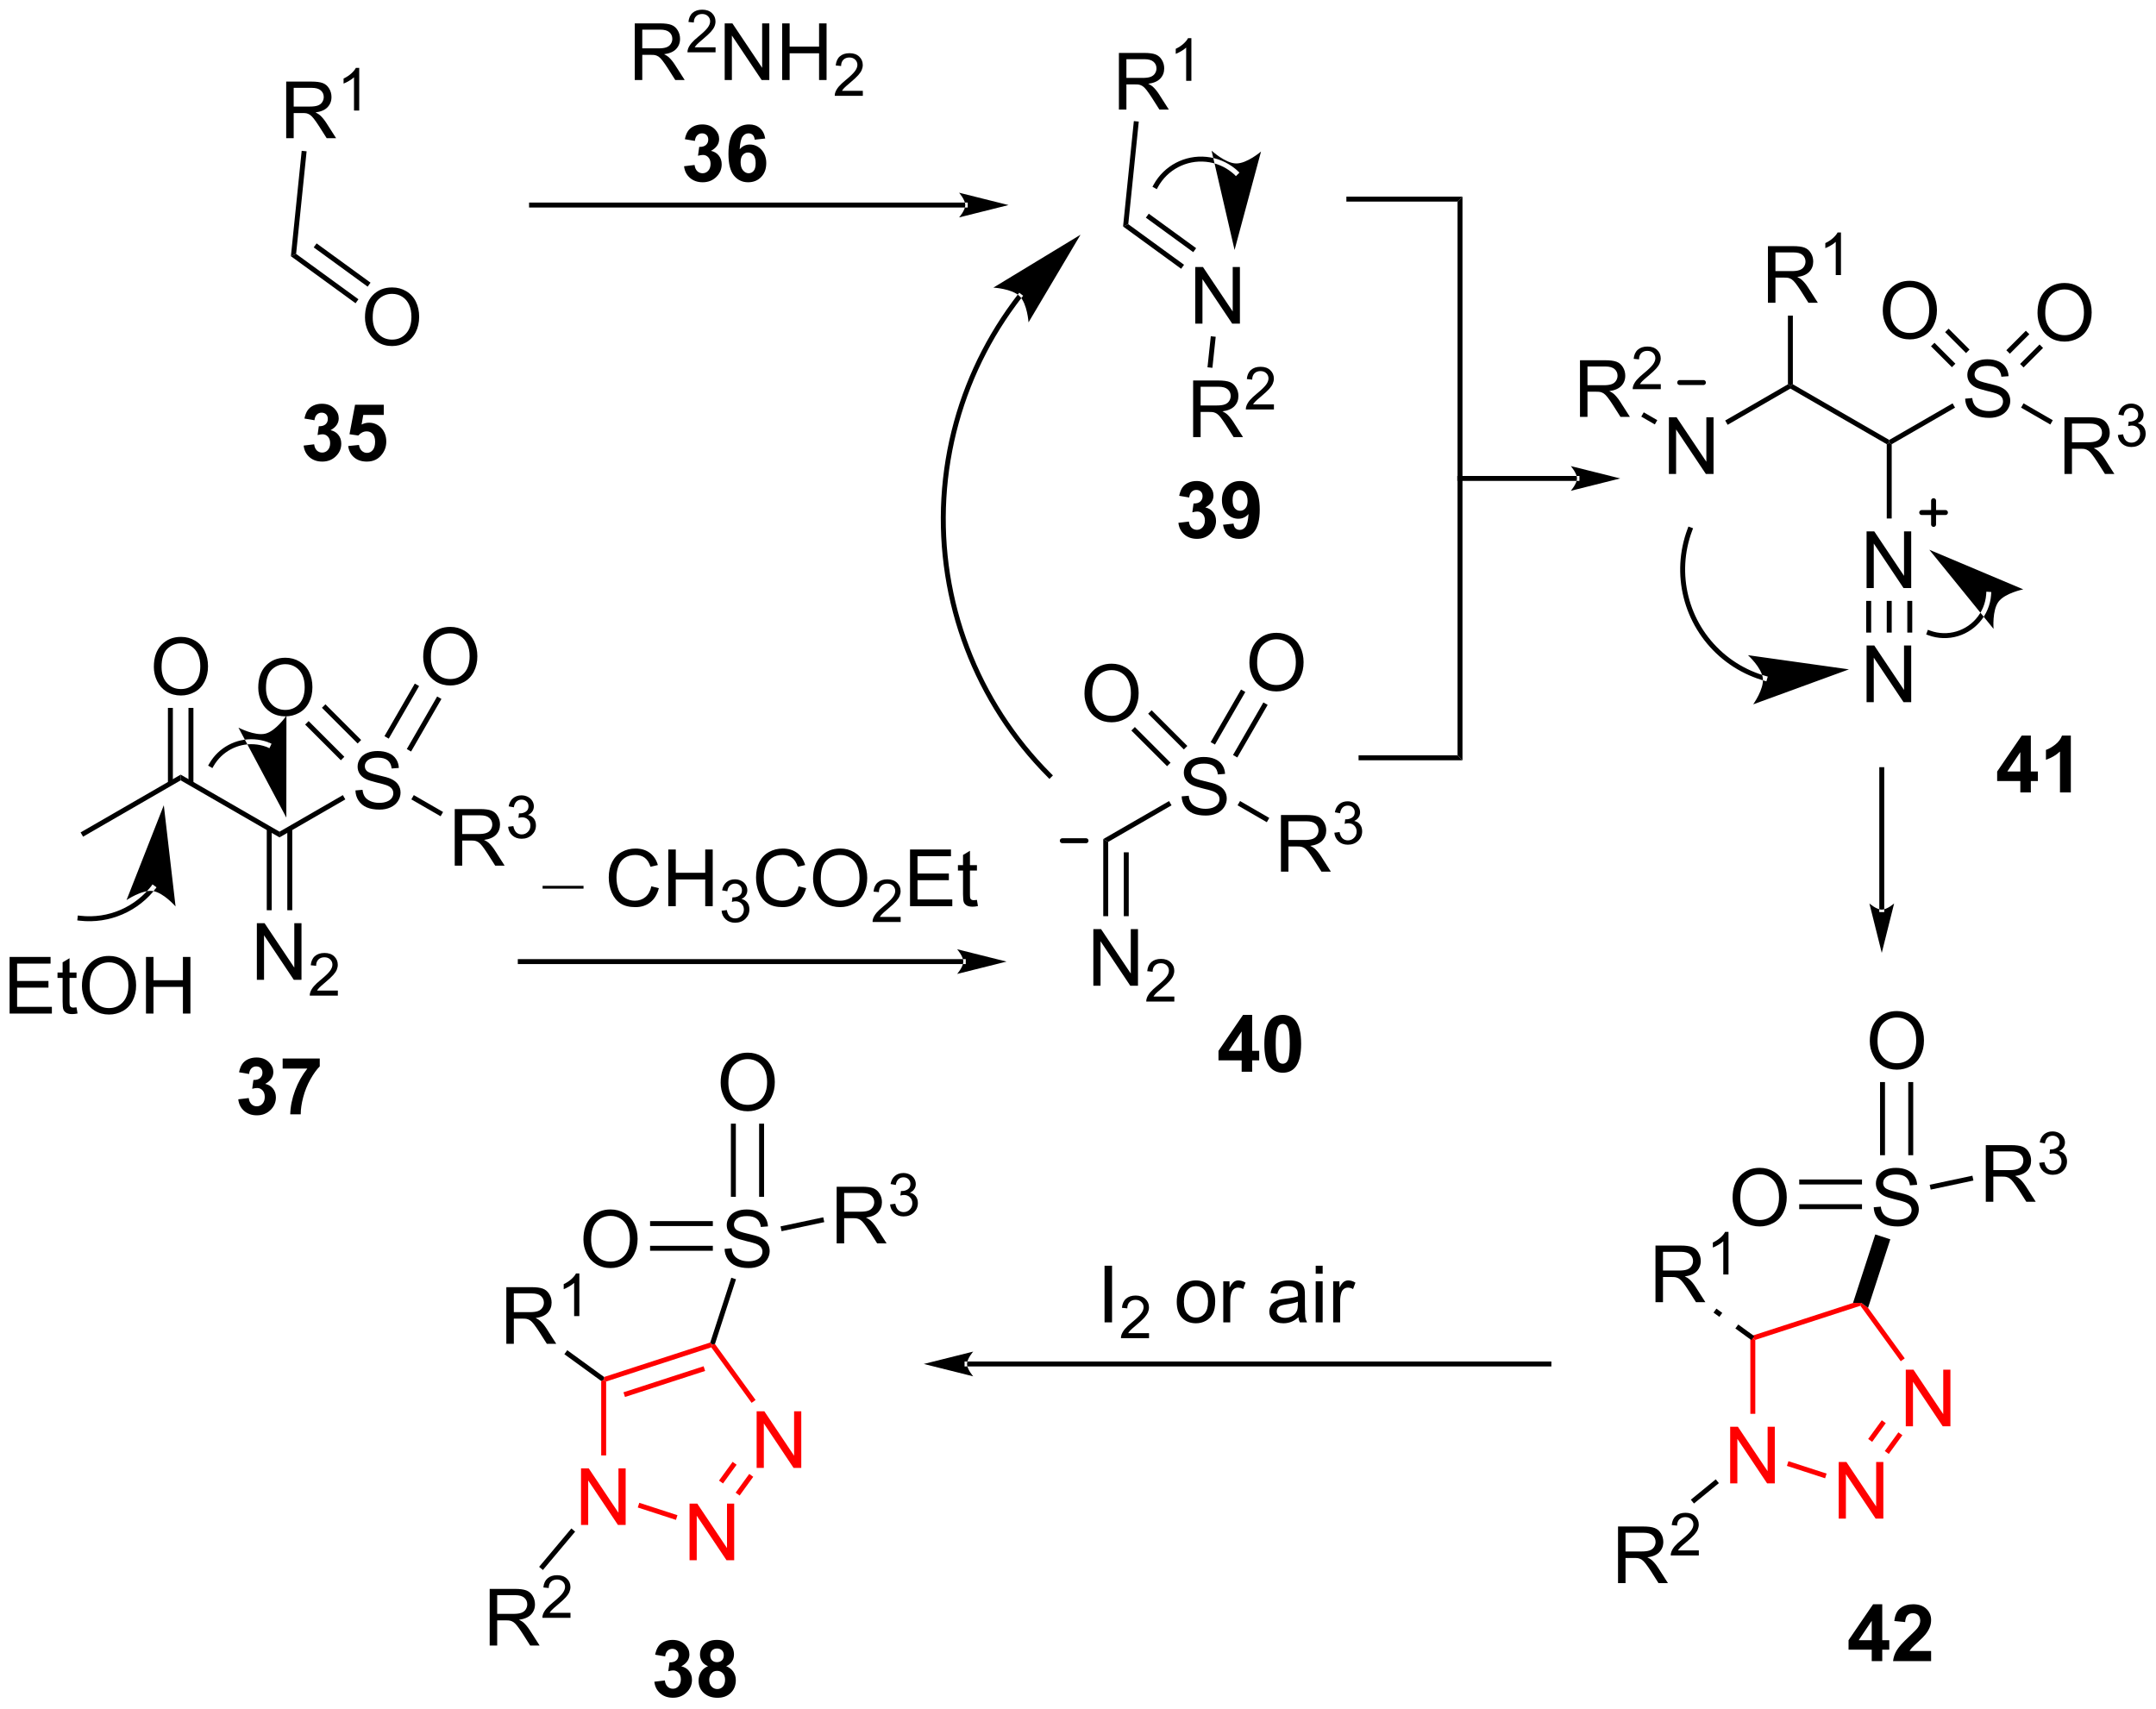 <?xml version="1.0" encoding="UTF-8"?>
<!DOCTYPE svg PUBLIC '-//W3C//DTD SVG 1.0//EN'
          'http://www.w3.org/TR/2001/REC-SVG-20010904/DTD/svg10.dtd'>
<svg stroke-dasharray="none" shape-rendering="auto" xmlns="http://www.w3.org/2000/svg" font-family="'Dialog'" text-rendering="auto" width="598" fill-opacity="1" color-interpolation="auto" color-rendering="auto" preserveAspectRatio="xMidYMid meet" font-size="12px" viewBox="0 0 598 474" fill="black" xmlns:xlink="http://www.w3.org/1999/xlink" stroke="black" image-rendering="auto" stroke-miterlimit="10" stroke-linecap="square" stroke-linejoin="miter" font-style="normal" stroke-width="1" height="474" stroke-dashoffset="0" font-weight="normal" stroke-opacity="1"
><!--Generated by the Batik Graphics2D SVG Generator--><defs id="genericDefs"
  /><g
  ><defs id="defs1"
    ><clipPath clipPathUnits="userSpaceOnUse" id="clipPath1"
      ><path d="M1.284 2.883 L225.453 2.883 L225.453 180.489 L1.284 180.489 L1.284 2.883 Z"
      /></clipPath
      ><clipPath clipPathUnits="userSpaceOnUse" id="clipPath2"
      ><path d="M-0.35 286.568 L-0.35 459.236 L217.587 459.236 L217.587 286.568 Z"
      /></clipPath
    ></defs
    ><g transform="scale(2.667,2.667) translate(-1.284,-2.883) matrix(1.029,0,0,1.029,1.643,-291.881)"
    ><path d="M112.737 297.533 L112.737 291.807 L115.276 291.807 Q116.041 291.807 116.44 291.96 Q116.838 292.114 117.075 292.505 Q117.315 292.895 117.315 293.369 Q117.315 293.979 116.919 294.398 Q116.526 294.815 115.7 294.926 Q116.002 295.072 116.159 295.213 Q116.489 295.518 116.786 295.973 L117.784 297.533 L116.831 297.533 L116.073 296.341 Q115.739 295.825 115.523 295.551 Q115.31 295.278 115.14 295.169 Q114.971 295.059 114.794 295.018 Q114.666 294.989 114.372 294.989 L113.495 294.989 L113.495 297.533 L112.737 297.533 ZM113.495 294.333 L115.122 294.333 Q115.643 294.333 115.935 294.226 Q116.229 294.119 116.38 293.882 Q116.534 293.645 116.534 293.369 Q116.534 292.963 116.237 292.703 Q115.942 292.44 115.307 292.44 L113.495 292.44 L113.495 294.333 Z" stroke="none" clip-path="url(#clipPath2)"
    /></g
    ><g transform="matrix(2.743,0,0,2.743,0.959,-786.038)"
    ><path d="M120.12 294.733 L119.593 294.733 L119.593 291.372 Q119.401 291.554 119.093 291.735 Q118.784 291.917 118.538 292.009 L118.538 291.499 Q118.98 291.29 119.31 290.995 Q119.642 290.698 119.78 290.421 L120.12 290.421 L120.12 294.733 Z" stroke="none" clip-path="url(#clipPath2)"
    /></g
    ><g transform="matrix(2.743,0,0,2.743,0.959,-786.038)"
    ><path d="M114.303 298.808 L114.8 298.859 L113.739 309.232 L113.213 309.467 Z" stroke="none" clip-path="url(#clipPath2)"
    /></g
    ><g transform="matrix(2.743,0,0,2.743,0.959,-786.038)"
    ><path d="M120.514 319.293 L120.514 313.567 L121.292 313.567 L124.3 318.061 L124.3 313.567 L125.027 313.567 L125.027 319.293 L124.248 319.293 L121.24 314.793 L121.24 319.293 L120.514 319.293 Z" stroke="none" clip-path="url(#clipPath2)"
    /></g
    ><g transform="matrix(2.743,0,0,2.743,0.959,-786.038)"
    ><path d="M113.213 309.467 L113.739 309.232 L119.379 313.339 L119.084 313.743 ZM115.517 308.575 L120.307 312.064 L120.601 311.66 L115.811 308.171 Z" stroke="none" clip-path="url(#clipPath2)"
    /></g
    ><g transform="matrix(2.743,0,0,2.743,0.959,-786.038)"
    ><path d="M63.837 294.653 L63.837 288.926 L66.376 288.926 Q67.142 288.926 67.54 289.08 Q67.939 289.234 68.176 289.625 Q68.415 290.015 68.415 290.489 Q68.415 291.098 68.019 291.518 Q67.626 291.934 66.801 292.046 Q67.103 292.192 67.259 292.333 Q67.59 292.637 67.886 293.093 L68.884 294.653 L67.931 294.653 L67.173 293.46 Q66.84 292.945 66.624 292.671 Q66.41 292.398 66.241 292.288 Q66.071 292.179 65.894 292.137 Q65.767 292.109 65.472 292.109 L64.595 292.109 L64.595 294.653 L63.837 294.653 ZM64.595 291.453 L66.222 291.453 Q66.743 291.453 67.035 291.346 Q67.329 291.239 67.48 291.002 Q67.634 290.765 67.634 290.489 Q67.634 290.083 67.337 289.822 Q67.043 289.559 66.407 289.559 L64.595 289.559 L64.595 291.453 Z" stroke="none" clip-path="url(#clipPath2)"
    /></g
    ><g transform="matrix(2.743,0,0,2.743,0.959,-786.038)"
    ><path d="M72.006 291.345 L72.006 291.853 L69.166 291.853 Q69.16 291.662 69.228 291.486 Q69.336 291.197 69.574 290.916 Q69.814 290.634 70.265 290.265 Q70.965 289.691 71.211 289.355 Q71.457 289.019 71.457 288.72 Q71.457 288.408 71.232 288.193 Q71.01 287.976 70.648 287.976 Q70.267 287.976 70.039 288.205 Q69.81 288.433 69.808 288.837 L69.265 288.783 Q69.322 288.175 69.685 287.859 Q70.049 287.541 70.66 287.541 Q71.279 287.541 71.638 287.884 Q72 288.226 72 288.732 Q72 288.99 71.894 289.24 Q71.789 289.488 71.543 289.763 Q71.299 290.039 70.73 290.519 Q70.256 290.918 70.121 291.06 Q69.986 291.203 69.898 291.345 L72.006 291.345 Z" stroke="none" clip-path="url(#clipPath2)"
    /></g
    ><g transform="matrix(2.743,0,0,2.743,0.959,-786.038)"
    ><path d="M72.93 294.653 L72.93 288.926 L73.709 288.926 L76.717 293.421 L76.717 288.926 L77.443 288.926 L77.443 294.653 L76.665 294.653 L73.657 290.153 L73.657 294.653 L72.93 294.653 ZM78.739 294.653 L78.739 288.926 L79.497 288.926 L79.497 291.278 L82.473 291.278 L82.473 288.926 L83.231 288.926 L83.231 294.653 L82.473 294.653 L82.473 291.953 L79.497 291.953 L79.497 294.653 L78.739 294.653 Z" stroke="none" clip-path="url(#clipPath2)"
    /></g
    ><g transform="matrix(2.743,0,0,2.743,0.959,-786.038)"
    ><path d="M86.897 295.745 L86.897 296.253 L84.057 296.253 Q84.052 296.062 84.12 295.886 Q84.227 295.597 84.466 295.316 Q84.706 295.034 85.157 294.665 Q85.856 294.091 86.102 293.755 Q86.348 293.419 86.348 293.12 Q86.348 292.808 86.124 292.593 Q85.901 292.376 85.54 292.376 Q85.159 292.376 84.93 292.605 Q84.702 292.833 84.7 293.238 L84.157 293.183 Q84.214 292.575 84.577 292.259 Q84.94 291.941 85.552 291.941 Q86.171 291.941 86.53 292.284 Q86.891 292.626 86.891 293.132 Q86.891 293.39 86.786 293.64 Q86.68 293.888 86.434 294.163 Q86.19 294.439 85.622 294.919 Q85.147 295.318 85.012 295.46 Q84.878 295.603 84.79 295.745 L86.897 295.745 Z" stroke="none" clip-path="url(#clipPath2)"
    /></g
    ><g transform="matrix(2.743,0,0,2.743,0.959,-786.038)"
    ><path d="M120.297 330.769 L120.297 325.042 L122.837 325.042 Q123.602 325.042 124.001 325.196 Q124.399 325.349 124.636 325.74 Q124.876 326.131 124.876 326.604 Q124.876 327.214 124.48 327.633 Q124.087 328.05 123.261 328.162 Q123.563 328.308 123.719 328.448 Q124.05 328.753 124.347 329.209 L125.344 330.769 L124.391 330.769 L123.633 329.576 Q123.3 329.06 123.084 328.787 Q122.87 328.513 122.701 328.404 Q122.532 328.295 122.355 328.253 Q122.227 328.224 121.933 328.224 L121.055 328.224 L121.055 330.769 L120.297 330.769 ZM121.055 327.568 L122.683 327.568 Q123.204 327.568 123.495 327.461 Q123.79 327.354 123.941 327.118 Q124.094 326.881 124.094 326.604 Q124.094 326.198 123.797 325.938 Q123.503 325.675 122.868 325.675 L121.055 325.675 L121.055 327.568 Z" stroke="none" clip-path="url(#clipPath2)"
    /></g
    ><g transform="matrix(2.743,0,0,2.743,0.959,-786.038)"
    ><path d="M128.466 327.461 L128.466 327.969 L125.626 327.969 Q125.62 327.777 125.689 327.601 Q125.796 327.312 126.034 327.031 Q126.275 326.75 126.726 326.381 Q127.425 325.807 127.671 325.471 Q127.917 325.135 127.917 324.836 Q127.917 324.523 127.693 324.308 Q127.47 324.092 127.109 324.092 Q126.728 324.092 126.499 324.32 Q126.271 324.549 126.269 324.953 L125.726 324.898 Q125.782 324.291 126.146 323.974 Q126.509 323.656 127.12 323.656 Q127.74 323.656 128.099 324 Q128.46 324.342 128.46 324.848 Q128.46 325.105 128.355 325.355 Q128.249 325.603 128.003 325.879 Q127.759 326.154 127.191 326.635 Q126.716 327.033 126.581 327.176 Q126.447 327.318 126.359 327.461 L128.466 327.461 Z" stroke="none" clip-path="url(#clipPath2)"
    /></g
    ><g transform="matrix(2.743,0,0,2.743,0.959,-786.038)"
    ><path d="M122.083 320.567 L122.58 320.62 L122.246 323.761 L121.749 323.708 Z" stroke="none" clip-path="url(#clipPath2)"
    /></g
    ><g transform="matrix(2.743,0,0,2.743,0.959,-786.038)"
    ><path d="M28.59 300.538 L28.59 294.812 L31.13 294.812 Q31.895 294.812 32.294 294.966 Q32.692 295.119 32.929 295.51 Q33.169 295.901 33.169 296.375 Q33.169 296.984 32.773 297.403 Q32.38 297.82 31.554 297.932 Q31.856 298.078 32.012 298.218 Q32.343 298.523 32.64 298.979 L33.637 300.538 L32.684 300.538 L31.926 299.346 Q31.593 298.83 31.377 298.557 Q31.163 298.283 30.994 298.174 Q30.825 298.065 30.648 298.023 Q30.52 297.994 30.226 297.994 L29.348 297.994 L29.348 300.538 L28.59 300.538 ZM29.348 297.338 L30.976 297.338 Q31.497 297.338 31.788 297.231 Q32.083 297.125 32.234 296.887 Q32.387 296.651 32.387 296.375 Q32.387 295.968 32.09 295.708 Q31.796 295.445 31.161 295.445 L29.348 295.445 L29.348 297.338 Z" stroke="none" clip-path="url(#clipPath2)"
    /></g
    ><g transform="matrix(2.743,0,0,2.743,0.959,-786.038)"
    ><path d="M35.974 297.738 L35.447 297.738 L35.447 294.377 Q35.255 294.559 34.947 294.74 Q34.638 294.922 34.392 295.014 L34.392 294.504 Q34.833 294.295 35.163 294 Q35.495 293.703 35.634 293.426 L35.974 293.426 L35.974 297.738 Z" stroke="none" clip-path="url(#clipPath2)"
    /></g
    ><g transform="matrix(2.743,0,0,2.743,0.959,-786.038)"
    ><path d="M30.156 301.813 L30.654 301.864 L29.593 312.237 L29.066 312.472 Z" stroke="none" clip-path="url(#clipPath2)"
    /></g
    ><g transform="matrix(2.743,0,0,2.743,0.959,-786.038)"
    ><path d="M36.557 318.67 Q36.557 317.243 37.323 316.438 Q38.089 315.631 39.3 315.631 Q40.091 315.631 40.727 316.011 Q41.365 316.388 41.698 317.065 Q42.034 317.743 42.034 318.602 Q42.034 319.474 41.682 320.162 Q41.331 320.849 40.685 321.204 Q40.042 321.558 39.294 321.558 Q38.487 321.558 37.849 321.167 Q37.214 320.774 36.886 320.099 Q36.557 319.422 36.557 318.67 ZM37.339 318.68 Q37.339 319.716 37.894 320.313 Q38.451 320.907 39.292 320.907 Q40.146 320.907 40.698 320.305 Q41.253 319.704 41.253 318.599 Q41.253 317.899 41.016 317.378 Q40.779 316.857 40.323 316.571 Q39.87 316.282 39.302 316.282 Q38.498 316.282 37.917 316.836 Q37.339 317.388 37.339 318.68 Z" stroke="none" clip-path="url(#clipPath2)"
    /></g
    ><g transform="matrix(2.743,0,0,2.743,0.959,-786.038)"
    ><path d="M29.066 312.472 L29.593 312.237 L35.895 316.827 L35.601 317.231 ZM31.37 311.581 L36.824 315.552 L37.118 315.148 L31.665 311.176 Z" stroke="none" clip-path="url(#clipPath2)"
    /></g
    ><g transform="matrix(2.743,0,0,2.743,0.959,-786.038)"
    ><path d="M97.254 307.55 L97.254 307.55 L53.399 307.55 L53.149 307.55 L53.149 307.05 L53.399 307.05 L97.254 307.05 L97.504 307.05 L97.504 307.55 ZM101.629 307.3 L96.629 306.05 C96.629 306.05 97.254 306.753 97.254 307.3 C97.254 307.847 96.629 308.55 96.629 308.55 Z" stroke="none" clip-path="url(#clipPath2)"
    /></g
    ><g transform="matrix(2.743,0,0,2.743,0.959,-786.038)"
    ><path d="M8.051 371.178 L7.801 370.745 L17.92 364.903 L17.92 365.48 Z" stroke="none" clip-path="url(#clipPath2)"
    /></g
    ><g transform="matrix(2.743,0,0,2.743,0.959,-786.038)"
    ><path d="M17.92 365.48 L17.92 364.903 L27.914 370.673 L27.914 371.25 Z" stroke="none" clip-path="url(#clipPath2)"
    /></g
    ><g transform="matrix(2.743,0,0,2.743,0.959,-786.038)"
    ><path d="M15.208 354.012 Q15.208 352.585 15.973 351.78 Q16.739 350.973 17.95 350.973 Q18.741 350.973 19.377 351.353 Q20.015 351.731 20.348 352.408 Q20.684 353.085 20.684 353.944 Q20.684 354.817 20.333 355.504 Q19.981 356.192 19.335 356.546 Q18.692 356.9 17.945 356.9 Q17.137 356.9 16.499 356.51 Q15.864 356.116 15.536 355.442 Q15.208 354.765 15.208 354.012 ZM15.989 354.023 Q15.989 355.059 16.544 355.655 Q17.101 356.249 17.942 356.249 Q18.796 356.249 19.348 355.648 Q19.903 355.046 19.903 353.942 Q19.903 353.241 19.666 352.721 Q19.429 352.2 18.973 351.913 Q18.52 351.624 17.952 351.624 Q17.148 351.624 16.567 352.179 Q15.989 352.731 15.989 354.023 Z" stroke="none" clip-path="url(#clipPath2)"
    /></g
    ><g transform="matrix(2.743,0,0,2.743,0.959,-786.038)"
    ><path d="M19.208 365.791 L19.208 358.154 L18.708 358.154 L18.708 365.791 ZM17.131 365.791 L17.131 358.154 L16.631 358.154 L16.631 365.791 Z" stroke="none" clip-path="url(#clipPath2)"
    /></g
    ><g transform="matrix(2.743,0,0,2.743,0.959,-786.038)"
    ><path d="M35.592 366.5 L36.308 366.438 Q36.358 366.867 36.542 367.143 Q36.73 367.419 37.121 367.589 Q37.511 367.758 37.998 367.758 Q38.433 367.758 38.764 367.63 Q39.097 367.5 39.259 367.276 Q39.42 367.052 39.42 366.786 Q39.42 366.516 39.264 366.315 Q39.108 366.115 38.748 365.977 Q38.519 365.888 37.73 365.698 Q36.941 365.508 36.623 365.341 Q36.214 365.125 36.011 364.807 Q35.811 364.49 35.811 364.094 Q35.811 363.661 36.056 363.284 Q36.303 362.906 36.774 362.711 Q37.248 362.516 37.826 362.516 Q38.464 362.516 38.949 362.721 Q39.436 362.927 39.696 363.326 Q39.959 363.724 39.98 364.227 L39.253 364.281 Q39.194 363.74 38.855 363.464 Q38.519 363.185 37.858 363.185 Q37.17 363.185 36.855 363.438 Q36.542 363.688 36.542 364.044 Q36.542 364.352 36.764 364.552 Q36.983 364.75 37.907 364.961 Q38.832 365.169 39.175 365.326 Q39.675 365.555 39.912 365.909 Q40.152 366.263 40.152 366.724 Q40.152 367.18 39.889 367.586 Q39.628 367.99 39.136 368.216 Q38.647 368.44 38.035 368.44 Q37.256 368.44 36.73 368.214 Q36.207 367.984 35.907 367.531 Q35.608 367.076 35.592 366.5 Z" stroke="none" clip-path="url(#clipPath2)"
    /></g
    ><g transform="matrix(2.743,0,0,2.743,0.959,-786.038)"
    ><path d="M27.914 371.25 L27.914 370.673 L34.319 366.975 L34.569 367.408 Z" stroke="none" clip-path="url(#clipPath2)"
    /></g
    ><g transform="matrix(2.743,0,0,2.743,0.959,-786.038)"
    ><path d="M25.623 385.651 L25.623 379.925 L26.402 379.925 L29.409 384.42 L29.409 379.925 L30.136 379.925 L30.136 385.651 L29.357 385.651 L26.349 381.151 L26.349 385.651 L25.623 385.651 Z" stroke="none" clip-path="url(#clipPath2)"
    /></g
    ><g transform="matrix(2.743,0,0,2.743,0.959,-786.038)"
    ><path d="M33.812 386.744 L33.812 387.251 L30.973 387.251 Q30.967 387.06 31.035 386.884 Q31.142 386.595 31.381 386.314 Q31.621 386.033 32.072 385.663 Q32.771 385.089 33.017 384.753 Q33.264 384.417 33.264 384.119 Q33.264 383.806 33.039 383.591 Q32.816 383.375 32.455 383.375 Q32.074 383.375 31.846 383.603 Q31.617 383.832 31.615 384.236 L31.072 384.181 Q31.129 383.574 31.492 383.257 Q31.855 382.939 32.467 382.939 Q33.086 382.939 33.445 383.283 Q33.806 383.625 33.806 384.13 Q33.806 384.388 33.701 384.638 Q33.596 384.886 33.349 385.162 Q33.105 385.437 32.537 385.917 Q32.062 386.316 31.928 386.458 Q31.793 386.601 31.705 386.744 L33.812 386.744 Z" stroke="none" clip-path="url(#clipPath2)"
    /></g
    ><g transform="matrix(2.743,0,0,2.743,0.959,-786.038)"
    ><path d="M26.625 370.362 L26.625 378.617 L27.125 378.617 L27.125 370.362 ZM28.702 370.362 L28.702 378.617 L29.202 378.617 L29.202 370.362 Z" stroke="none" clip-path="url(#clipPath2)"
    /></g
    ><g transform="matrix(2.743,0,0,2.743,0.959,-786.038)"
    ><path d="M45.632 374.111 L45.632 368.385 L48.171 368.385 Q48.937 368.385 49.335 368.538 Q49.733 368.692 49.97 369.083 Q50.21 369.473 50.21 369.947 Q50.21 370.557 49.814 370.976 Q49.421 371.392 48.595 371.505 Q48.897 371.65 49.054 371.791 Q49.384 372.096 49.681 372.551 L50.679 374.111 L49.726 374.111 L48.968 372.919 Q48.634 372.403 48.418 372.13 Q48.205 371.856 48.035 371.747 Q47.866 371.637 47.689 371.596 Q47.562 371.567 47.267 371.567 L46.39 371.567 L46.39 374.111 L45.632 374.111 ZM46.39 370.911 L48.017 370.911 Q48.538 370.911 48.83 370.804 Q49.124 370.697 49.275 370.46 Q49.429 370.223 49.429 369.947 Q49.429 369.541 49.132 369.281 Q48.837 369.017 48.202 369.017 L46.39 369.017 L46.39 370.911 Z" stroke="none" clip-path="url(#clipPath2)"
    /></g
    ><g transform="matrix(2.743,0,0,2.743,0.959,-786.038)"
    ><path d="M51.031 370.176 L51.558 370.106 Q51.65 370.555 51.867 370.753 Q52.086 370.95 52.4 370.95 Q52.771 370.95 53.027 370.692 Q53.285 370.434 53.285 370.053 Q53.285 369.69 53.047 369.456 Q52.81 369.219 52.443 369.219 Q52.294 369.219 52.072 369.278 L52.13 368.815 Q52.183 368.821 52.214 368.821 Q52.552 368.821 52.822 368.645 Q53.091 368.469 53.091 368.102 Q53.091 367.813 52.894 367.624 Q52.699 367.432 52.388 367.432 Q52.08 367.432 51.875 367.626 Q51.669 367.819 51.611 368.206 L51.084 368.112 Q51.181 367.581 51.523 367.29 Q51.867 366.999 52.377 366.999 Q52.728 366.999 53.023 367.149 Q53.32 367.3 53.476 367.561 Q53.632 367.821 53.632 368.114 Q53.632 368.393 53.482 368.622 Q53.334 368.85 53.041 368.985 Q53.422 369.073 53.632 369.35 Q53.843 369.626 53.843 370.042 Q53.843 370.604 53.433 370.997 Q53.023 371.387 52.396 371.387 Q51.832 371.387 51.457 371.051 Q51.084 370.714 51.031 370.176 Z" stroke="none" clip-path="url(#clipPath2)"
    /></g
    ><g transform="matrix(2.743,0,0,2.743,0.959,-786.038)"
    ><path d="M41.244 367.406 L41.494 366.973 L44.452 368.681 L44.202 369.114 Z" stroke="none" clip-path="url(#clipPath2)"
    /></g
    ><g transform="matrix(2.743,0,0,2.743,0.959,-786.038)"
    ><path d="M25.765 356.121 Q25.765 354.694 26.53 353.89 Q27.296 353.082 28.507 353.082 Q29.299 353.082 29.934 353.462 Q30.572 353.84 30.905 354.517 Q31.241 355.194 31.241 356.054 Q31.241 356.926 30.89 357.613 Q30.538 358.301 29.892 358.655 Q29.249 359.009 28.502 359.009 Q27.694 359.009 27.056 358.619 Q26.421 358.226 26.093 357.551 Q25.765 356.874 25.765 356.121 ZM26.546 356.132 Q26.546 357.168 27.101 357.765 Q27.658 358.358 28.499 358.358 Q29.353 358.358 29.905 357.757 Q30.46 357.155 30.46 356.051 Q30.46 355.351 30.223 354.83 Q29.986 354.309 29.53 354.022 Q29.077 353.733 28.509 353.733 Q27.705 353.733 27.124 354.288 Q26.546 354.84 26.546 356.132 Z" stroke="none" clip-path="url(#clipPath2)"
    /></g
    ><g transform="matrix(2.743,0,0,2.743,0.959,-786.038)"
    ><path d="M36.168 361.4 L32.557 357.789 L32.203 358.143 L35.814 361.754 ZM34.47 363.098 L30.859 359.487 L30.506 359.841 L34.117 363.451 Z" stroke="none" clip-path="url(#clipPath2)"
    /></g
    ><g transform="matrix(2.743,0,0,2.743,0.959,-786.038)"
    ><path d="M42.443 353 Q42.443 351.573 43.208 350.768 Q43.974 349.961 45.185 349.961 Q45.977 349.961 46.612 350.341 Q47.25 350.719 47.583 351.396 Q47.919 352.073 47.919 352.932 Q47.919 353.804 47.568 354.492 Q47.216 355.179 46.57 355.534 Q45.927 355.888 45.18 355.888 Q44.372 355.888 43.734 355.497 Q43.099 355.104 42.771 354.429 Q42.443 353.752 42.443 353 ZM43.224 353.01 Q43.224 354.047 43.779 354.643 Q44.336 355.237 45.177 355.237 Q46.031 355.237 46.583 354.635 Q47.138 354.034 47.138 352.929 Q47.138 352.229 46.901 351.708 Q46.664 351.187 46.208 350.901 Q45.755 350.612 45.188 350.612 Q44.383 350.612 43.802 351.166 Q43.224 351.719 43.224 353.01 Z" stroke="none" clip-path="url(#clipPath2)"
    /></g
    ><g transform="matrix(2.743,0,0,2.743,0.959,-786.038)"
    ><path d="M41.218 362.566 L44.288 357.25 L43.855 357 L40.785 362.316 ZM38.959 361.262 L42.028 355.945 L41.595 355.695 L38.526 361.012 Z" stroke="none" clip-path="url(#clipPath2)"
    /></g
    ><g transform="matrix(2.743,0,0,2.743,0.959,-786.038)"
    ><path d="M0.622 389.067 L0.622 383.34 L4.763 383.34 L4.763 384.014 L1.38 384.014 L1.38 385.77 L4.55 385.77 L4.55 386.442 L1.38 386.442 L1.38 388.389 L4.896 388.389 L4.896 389.067 L0.622 389.067 ZM7.388 388.436 L7.49 389.059 Q7.193 389.121 6.958 389.121 Q6.575 389.121 6.365 389.002 Q6.154 388.879 6.068 388.681 Q5.982 388.483 5.982 387.85 L5.982 385.465 L5.466 385.465 L5.466 384.918 L5.982 384.918 L5.982 383.889 L6.682 383.468 L6.682 384.918 L7.388 384.918 L7.388 385.465 L6.682 385.465 L6.682 387.889 Q6.682 388.192 6.719 388.277 Q6.755 388.363 6.839 388.416 Q6.925 388.465 7.081 388.465 Q7.198 388.465 7.388 388.436 ZM7.936 386.277 Q7.936 384.85 8.702 384.046 Q9.467 383.238 10.678 383.238 Q11.47 383.238 12.105 383.619 Q12.743 383.996 13.077 384.673 Q13.413 385.35 13.413 386.21 Q13.413 387.082 13.061 387.77 Q12.71 388.457 12.064 388.811 Q11.421 389.166 10.673 389.166 Q9.866 389.166 9.228 388.775 Q8.592 388.382 8.264 387.707 Q7.936 387.03 7.936 386.277 ZM8.717 386.288 Q8.717 387.324 9.272 387.921 Q9.829 388.514 10.671 388.514 Q11.525 388.514 12.077 387.913 Q12.632 387.311 12.632 386.207 Q12.632 385.507 12.395 384.986 Q12.158 384.465 11.702 384.179 Q11.249 383.889 10.681 383.889 Q9.876 383.889 9.296 384.444 Q8.717 384.996 8.717 386.288 ZM14.412 389.067 L14.412 383.34 L15.169 383.34 L15.169 385.692 L18.146 385.692 L18.146 383.34 L18.904 383.34 L18.904 389.067 L18.146 389.067 L18.146 386.366 L15.169 386.366 L15.169 389.067 L14.412 389.067 Z" stroke="none" clip-path="url(#clipPath2)"
    /></g
    ><g transform="matrix(2.743,0,0,2.743,0.959,-786.038)"
    ><path d="M15.33 376.5 L15.33 376.5 C15.33 376.5 15.33 376.5 15.33 376.5 L15.33 376.5 C15.332 376.497 15.323 376.509 15.312 376.521 L15.127 376.353 L15.326 376.505 C15.326 376.505 15.326 376.505 15.325 376.505 L15.325 376.505 C15.325 376.506 15.323 376.509 15.321 376.512 L15.126 376.355 L15.322 376.51 C15.322 376.51 15.321 376.51 15.321 376.51 L15.321 376.51 C15.321 376.511 15.321 376.511 15.321 376.511 L15.321 376.511 C15.319 376.513 15.318 376.514 15.317 376.516 L15.316 376.517 C15.316 376.518 15.315 376.519 15.314 376.52 L15.314 376.52 C15.313 376.521 15.313 376.521 15.312 376.522 L15.312 376.522 C15.31 376.525 15.308 376.527 15.306 376.53 L15.306 376.53 C15.247 376.604 15.188 376.677 15.127 376.748 L14.936 376.586 L15.127 376.748 C15.005 376.891 14.88 377.029 14.75 377.162 L14.75 377.162 C14.491 377.429 14.216 377.677 13.927 377.906 L13.927 377.906 C13.35 378.362 12.717 378.74 12.046 379.03 L12.046 379.03 C10.706 379.612 9.215 379.846 7.713 379.674 L7.465 379.645 L7.522 379.148 L7.77 379.177 C9.183 379.339 10.586 379.119 11.848 378.572 L11.947 378.801 L11.848 378.572 C12.478 378.298 13.074 377.943 13.617 377.513 L13.772 377.709 L13.617 377.513 C13.889 377.299 14.148 377.065 14.392 376.814 L14.571 376.988 L14.392 376.814 C14.514 376.688 14.632 376.558 14.746 376.424 L14.746 376.424 C14.803 376.357 14.859 376.289 14.914 376.219 L15.11 376.375 L14.914 376.22 C14.916 376.217 14.918 376.214 14.921 376.211 L14.921 376.211 C14.921 376.21 14.922 376.209 14.923 376.209 L14.923 376.209 C14.923 376.208 14.924 376.207 14.925 376.206 L15.12 376.362 L14.924 376.207 C14.926 376.205 14.928 376.202 14.93 376.2 L14.93 376.2 C14.93 376.2 14.93 376.2 14.93 376.2 L14.93 376.2 C14.93 376.2 14.93 376.2 14.93 376.199 L14.931 376.198 C14.929 376.2 14.928 376.202 14.928 376.202 L14.928 376.202 C14.928 376.202 14.928 376.202 14.928 376.202 L14.942 376.185 C14.931 376.197 14.923 376.209 14.925 376.206 L14.925 376.206 C14.925 376.206 14.925 376.206 14.925 376.206 L15.072 376.004 L15.477 376.297 ZM16.214 367.997 L12.445 377.591 C12.445 377.591 14.001 376.533 15.086 376.674 C16.17 376.815 17.403 378.236 17.403 378.236 Z" stroke="none" clip-path="url(#clipPath2)"
    /></g
    ><g transform="matrix(2.743,0,0,2.743,0.959,-786.038)"
    ><path d="M26.667 362.124 L26.667 362.124 C26.667 362.124 26.667 362.124 26.667 362.124 L26.667 362.124 C26.664 362.123 26.679 362.13 26.698 362.136 L26.682 362.13 C26.681 362.13 26.681 362.13 26.681 362.13 L26.681 362.13 C26.68 362.13 26.68 362.13 26.68 362.13 L26.679 362.129 C26.632 362.111 26.585 362.093 26.537 362.076 L26.537 362.076 C26.155 361.941 25.751 361.857 25.335 361.832 L25.35 361.582 L25.335 361.832 C24.502 361.781 23.69 361.967 22.982 362.348 L22.864 362.128 L22.982 362.348 C22.274 362.728 21.67 363.302 21.253 364.025 L21.128 364.241 L20.695 363.991 L20.82 363.775 C21.285 362.97 21.957 362.331 22.745 361.907 L22.745 361.907 C23.533 361.484 24.437 361.276 25.365 361.332 L25.365 361.332 C25.829 361.361 26.279 361.454 26.704 361.605 L26.621 361.841 L26.704 361.605 C26.758 361.624 26.81 361.644 26.863 361.664 L26.771 361.897 L26.862 361.664 C26.863 361.664 26.863 361.664 26.863 361.665 L26.863 361.665 C26.864 361.665 26.864 361.665 26.865 361.665 L26.773 361.898 L26.849 361.659 C26.868 361.665 26.883 361.673 26.88 361.672 L26.88 361.672 C26.88 361.672 26.88 361.672 26.88 361.672 L27.107 361.778 L26.894 362.231 ZM28.604 369.248 L28.614 358.94 C28.614 358.94 27.551 360.493 26.49 360.757 C25.428 361.021 23.762 360.148 23.762 360.148 Z" stroke="none" clip-path="url(#clipPath2)"
    /></g
    ><g transform="matrix(2.743,0,0,2.743,0.959,-786.038)"
    ><path d="M58.654 376.433 L54.516 376.433 L54.516 376.149 L58.654 376.149 L58.654 376.433 Z" stroke="none" clip-path="url(#clipPath2)"
    /></g
    ><g transform="matrix(2.743,0,0,2.743,0.959,-786.038)"
    ><path d="M65.512 376.196 L66.27 376.386 Q66.033 377.321 65.413 377.813 Q64.793 378.303 63.9 378.303 Q62.973 378.303 62.392 377.925 Q61.814 377.548 61.509 376.834 Q61.207 376.118 61.207 375.298 Q61.207 374.402 61.548 373.738 Q61.892 373.071 62.522 372.725 Q63.152 372.378 63.91 372.378 Q64.77 372.378 65.356 372.816 Q65.942 373.253 66.173 374.048 L65.426 374.222 Q65.228 373.597 64.848 373.313 Q64.47 373.027 63.895 373.027 Q63.236 373.027 62.79 373.345 Q62.348 373.66 62.168 374.194 Q61.988 374.727 61.988 375.293 Q61.988 376.024 62.202 376.569 Q62.415 377.113 62.863 377.384 Q63.314 377.652 63.837 377.652 Q64.473 377.652 64.913 377.285 Q65.356 376.918 65.512 376.196 ZM67.227 378.204 L67.227 372.477 L67.984 372.477 L67.984 374.829 L70.961 374.829 L70.961 372.477 L71.719 372.477 L71.719 378.204 L70.961 378.204 L70.961 375.503 L67.984 375.503 L67.984 378.204 L67.227 378.204 Z" stroke="none" clip-path="url(#clipPath2)"
    /></g
    ><g transform="matrix(2.743,0,0,2.743,0.959,-786.038)"
    ><path d="M72.615 378.669 L73.143 378.599 Q73.234 379.048 73.451 379.245 Q73.67 379.443 73.984 379.443 Q74.356 379.443 74.611 379.185 Q74.869 378.927 74.869 378.546 Q74.869 378.183 74.631 377.949 Q74.394 377.712 74.027 377.712 Q73.879 377.712 73.656 377.771 L73.715 377.308 Q73.768 377.314 73.799 377.314 Q74.137 377.314 74.406 377.138 Q74.676 376.962 74.676 376.595 Q74.676 376.306 74.478 376.116 Q74.283 375.925 73.973 375.925 Q73.664 375.925 73.459 376.118 Q73.254 376.312 73.195 376.699 L72.668 376.605 Q72.766 376.074 73.107 375.783 Q73.451 375.491 73.961 375.491 Q74.312 375.491 74.607 375.642 Q74.904 375.792 75.061 376.054 Q75.217 376.314 75.217 376.607 Q75.217 376.886 75.066 377.115 Q74.918 377.343 74.625 377.478 Q75.006 377.566 75.217 377.843 Q75.428 378.118 75.428 378.534 Q75.428 379.097 75.018 379.49 Q74.607 379.88 73.981 379.88 Q73.416 379.88 73.041 379.544 Q72.668 379.206 72.615 378.669 Z" stroke="none" clip-path="url(#clipPath2)"
    /></g
    ><g transform="matrix(2.743,0,0,2.743,0.959,-786.038)"
    ><path d="M80.403 376.196 L81.161 376.386 Q80.924 377.321 80.305 377.813 Q79.685 378.303 78.791 378.303 Q77.864 378.303 77.284 377.925 Q76.706 377.548 76.401 376.834 Q76.099 376.118 76.099 375.298 Q76.099 374.402 76.44 373.738 Q76.784 373.071 77.414 372.725 Q78.044 372.378 78.802 372.378 Q79.661 372.378 80.247 372.816 Q80.833 373.253 81.065 374.048 L80.317 374.222 Q80.12 373.597 79.739 373.313 Q79.362 373.027 78.786 373.027 Q78.127 373.027 77.682 373.345 Q77.239 373.66 77.06 374.194 Q76.88 374.727 76.88 375.293 Q76.88 376.024 77.094 376.569 Q77.307 377.113 77.755 377.384 Q78.206 377.652 78.729 377.652 Q79.364 377.652 79.805 377.285 Q80.247 376.918 80.403 376.196 ZM81.866 375.415 Q81.866 373.988 82.631 373.183 Q83.397 372.376 84.608 372.376 Q85.4 372.376 86.035 372.756 Q86.673 373.134 87.006 373.811 Q87.342 374.488 87.342 375.347 Q87.342 376.22 86.991 376.907 Q86.639 377.595 85.993 377.949 Q85.35 378.303 84.603 378.303 Q83.795 378.303 83.157 377.912 Q82.522 377.519 82.194 376.845 Q81.866 376.168 81.866 375.415 ZM82.647 375.425 Q82.647 376.462 83.202 377.058 Q83.759 377.652 84.6 377.652 Q85.454 377.652 86.006 377.05 Q86.561 376.449 86.561 375.345 Q86.561 374.644 86.324 374.123 Q86.087 373.602 85.631 373.316 Q85.178 373.027 84.611 373.027 Q83.806 373.027 83.225 373.582 Q82.647 374.134 82.647 375.425 Z" stroke="none" clip-path="url(#clipPath2)"
    /></g
    ><g transform="matrix(2.743,0,0,2.743,0.959,-786.038)"
    ><path d="M90.722 379.296 L90.722 379.804 L87.882 379.804 Q87.876 379.613 87.944 379.437 Q88.052 379.148 88.29 378.866 Q88.53 378.585 88.982 378.216 Q89.681 377.642 89.927 377.306 Q90.173 376.97 90.173 376.671 Q90.173 376.359 89.948 376.144 Q89.726 375.927 89.364 375.927 Q88.984 375.927 88.755 376.156 Q88.526 376.384 88.525 376.788 L87.982 376.734 Q88.038 376.126 88.401 375.81 Q88.765 375.491 89.376 375.491 Q89.995 375.491 90.355 375.835 Q90.716 376.177 90.716 376.683 Q90.716 376.941 90.611 377.191 Q90.505 377.439 90.259 377.714 Q90.015 377.99 89.446 378.47 Q88.972 378.868 88.837 379.011 Q88.702 379.154 88.614 379.296 L90.722 379.296 Z" stroke="none" clip-path="url(#clipPath2)"
    /></g
    ><g transform="matrix(2.743,0,0,2.743,0.959,-786.038)"
    ><path d="M91.67 378.204 L91.67 372.477 L95.811 372.477 L95.811 373.152 L92.428 373.152 L92.428 374.907 L95.597 374.907 L95.597 375.579 L92.428 375.579 L92.428 377.527 L95.944 377.527 L95.944 378.204 L91.67 378.204 ZM98.436 377.574 L98.537 378.196 Q98.24 378.259 98.006 378.259 Q97.623 378.259 97.412 378.139 Q97.201 378.017 97.115 377.819 Q97.029 377.621 97.029 376.988 L97.029 374.602 L96.514 374.602 L96.514 374.056 L97.029 374.056 L97.029 373.027 L97.73 372.605 L97.73 374.056 L98.436 374.056 L98.436 374.602 L97.73 374.602 L97.73 377.027 Q97.73 377.329 97.766 377.415 Q97.803 377.501 97.886 377.553 Q97.972 377.602 98.128 377.602 Q98.246 377.602 98.436 377.574 Z" stroke="none" clip-path="url(#clipPath2)"
    /></g
    ><g transform="matrix(2.743,0,0,2.743,0.959,-786.038)"
    ><path d="M97.056 384.061 L97.056 384.061 L52.259 384.061 L52.009 384.061 L52.009 383.561 L52.259 383.561 L97.056 383.561 L97.306 383.561 L97.306 384.061 ZM101.431 383.811 L96.431 382.561 C96.431 382.561 97.056 383.264 97.056 383.811 C97.056 384.358 96.431 385.061 96.431 385.061 Z" stroke="none" clip-path="url(#clipPath2)"
    /></g
    ><g transform="matrix(2.743,0,0,2.743,0.959,-786.038)"
    ><path d="M119.137 367.101 L119.853 367.039 Q119.903 367.468 120.088 367.744 Q120.275 368.02 120.666 368.19 Q121.056 368.359 121.543 368.359 Q121.978 368.359 122.309 368.231 Q122.642 368.101 122.804 367.877 Q122.965 367.653 122.965 367.388 Q122.965 367.117 122.809 366.916 Q122.653 366.716 122.293 366.578 Q122.064 366.489 121.275 366.299 Q120.486 366.109 120.168 365.942 Q119.76 365.726 119.556 365.408 Q119.356 365.091 119.356 364.695 Q119.356 364.263 119.601 363.885 Q119.848 363.507 120.32 363.312 Q120.793 363.117 121.372 363.117 Q122.01 363.117 122.494 363.322 Q122.981 363.528 123.241 363.927 Q123.504 364.325 123.525 364.828 L122.799 364.882 Q122.739 364.341 122.4 364.065 Q122.064 363.786 121.403 363.786 Q120.715 363.786 120.4 364.039 Q120.088 364.289 120.088 364.645 Q120.088 364.953 120.309 365.153 Q120.528 365.351 121.452 365.562 Q122.377 365.77 122.721 365.927 Q123.221 366.156 123.458 366.51 Q123.697 366.864 123.697 367.325 Q123.697 367.781 123.434 368.187 Q123.174 368.591 122.681 368.817 Q122.192 369.041 121.58 369.041 Q120.801 369.041 120.275 368.815 Q119.752 368.586 119.452 368.132 Q119.153 367.677 119.137 367.101 Z" stroke="none" clip-path="url(#clipPath2)"
    /></g
    ><g transform="matrix(2.743,0,0,2.743,0.959,-786.038)"
    ><path d="M111.709 371.707 L111.209 371.418 L117.864 367.576 L118.114 368.009 Z" stroke="none" clip-path="url(#clipPath2)"
    /></g
    ><g transform="matrix(2.743,0,0,2.743,0.959,-786.038)"
    ><path d="M110.207 386.252 L110.207 380.526 L110.986 380.526 L113.993 385.021 L113.993 380.526 L114.72 380.526 L114.72 386.252 L113.941 386.252 L110.933 381.752 L110.933 386.252 L110.207 386.252 Z" stroke="none" clip-path="url(#clipPath2)"
    /></g
    ><g transform="matrix(2.743,0,0,2.743,0.959,-786.038)"
    ><path d="M118.396 387.345 L118.396 387.852 L115.556 387.852 Q115.551 387.661 115.619 387.485 Q115.726 387.196 115.965 386.915 Q116.205 386.634 116.656 386.264 Q117.355 385.69 117.601 385.354 Q117.847 385.018 117.847 384.72 Q117.847 384.407 117.623 384.192 Q117.4 383.975 117.039 383.975 Q116.658 383.975 116.43 384.204 Q116.201 384.433 116.199 384.837 L115.656 384.782 Q115.713 384.175 116.076 383.858 Q116.439 383.54 117.051 383.54 Q117.67 383.54 118.029 383.884 Q118.39 384.225 118.39 384.731 Q118.39 384.989 118.285 385.239 Q118.18 385.487 117.933 385.762 Q117.689 386.038 117.121 386.518 Q116.646 386.917 116.511 387.059 Q116.377 387.202 116.289 387.345 L118.396 387.345 Z" stroke="none" clip-path="url(#clipPath2)"
    /></g
    ><g transform="matrix(2.743,0,0,2.743,0.959,-786.038)"
    ><path d="M111.209 371.418 L111.709 371.707 L111.709 379.218 L111.209 379.218 ZM113.286 372.762 L113.286 379.218 L113.786 379.218 L113.786 372.762 Z" stroke="none" clip-path="url(#clipPath2)"
    /></g
    ><g transform="matrix(2.743,0,0,2.743,0.959,-786.038)"
    ><path d="M129.177 374.712 L129.177 368.986 L131.716 368.986 Q132.482 368.986 132.88 369.139 Q133.279 369.293 133.516 369.684 Q133.755 370.074 133.755 370.548 Q133.755 371.158 133.359 371.577 Q132.966 371.994 132.141 372.106 Q132.443 372.251 132.599 372.392 Q132.93 372.697 133.227 373.152 L134.224 374.712 L133.271 374.712 L132.513 373.52 Q132.18 373.004 131.964 372.731 Q131.75 372.457 131.581 372.348 Q131.411 372.238 131.234 372.197 Q131.107 372.168 130.812 372.168 L129.935 372.168 L129.935 374.712 L129.177 374.712 ZM129.935 371.512 L131.562 371.512 Q132.083 371.512 132.375 371.405 Q132.669 371.298 132.82 371.061 Q132.974 370.824 132.974 370.548 Q132.974 370.142 132.677 369.882 Q132.383 369.619 131.747 369.619 L129.935 369.619 L129.935 371.512 Z" stroke="none" clip-path="url(#clipPath2)"
    /></g
    ><g transform="matrix(2.743,0,0,2.743,0.959,-786.038)"
    ><path d="M134.576 370.778 L135.103 370.707 Q135.195 371.157 135.412 371.354 Q135.631 371.551 135.945 371.551 Q136.316 371.551 136.572 371.293 Q136.83 371.036 136.83 370.655 Q136.83 370.291 136.592 370.057 Q136.356 369.821 135.988 369.821 Q135.84 369.821 135.617 369.879 L135.676 369.416 Q135.728 369.422 135.76 369.422 Q136.098 369.422 136.367 369.246 Q136.637 369.071 136.637 368.703 Q136.637 368.414 136.439 368.225 Q136.244 368.034 135.934 368.034 Q135.625 368.034 135.42 368.227 Q135.215 368.42 135.156 368.807 L134.629 368.713 Q134.726 368.182 135.068 367.891 Q135.412 367.6 135.922 367.6 Q136.273 367.6 136.568 367.75 Q136.865 367.901 137.022 368.162 Q137.178 368.422 137.178 368.715 Q137.178 368.994 137.027 369.223 Q136.879 369.452 136.586 369.586 Q136.967 369.674 137.178 369.952 Q137.389 370.227 137.389 370.643 Q137.389 371.205 136.978 371.598 Q136.568 371.989 135.941 371.989 Q135.377 371.989 135.002 371.653 Q134.629 371.315 134.576 370.778 Z" stroke="none" clip-path="url(#clipPath2)"
    /></g
    ><g transform="matrix(2.743,0,0,2.743,0.959,-786.038)"
    ><path d="M124.79 368.007 L125.04 367.574 L127.997 369.282 L127.747 369.715 Z" stroke="none" clip-path="url(#clipPath2)"
    /></g
    ><g transform="matrix(2.743,0,0,2.743,0.959,-786.038)"
    ><path d="M109.31 356.722 Q109.31 355.295 110.076 354.491 Q110.841 353.683 112.052 353.683 Q112.844 353.683 113.479 354.064 Q114.117 354.441 114.451 355.118 Q114.787 355.795 114.787 356.655 Q114.787 357.527 114.435 358.215 Q114.084 358.902 113.438 359.256 Q112.794 359.611 112.047 359.611 Q111.24 359.611 110.602 359.22 Q109.966 358.827 109.638 358.152 Q109.31 357.475 109.31 356.722 ZM110.091 356.733 Q110.091 357.769 110.646 358.366 Q111.203 358.959 112.044 358.959 Q112.899 358.959 113.451 358.358 Q114.005 357.756 114.005 356.652 Q114.005 355.952 113.768 355.431 Q113.531 354.91 113.076 354.623 Q112.623 354.334 112.055 354.334 Q111.25 354.334 110.669 354.889 Q110.091 355.441 110.091 356.733 Z" stroke="none" clip-path="url(#clipPath2)"
    /></g
    ><g transform="matrix(2.743,0,0,2.743,0.959,-786.038)"
    ><path d="M119.713 362.001 L116.102 358.39 L115.749 358.744 L119.359 362.355 ZM118.015 363.699 L114.405 360.088 L114.051 360.442 L117.662 364.052 Z" stroke="none" clip-path="url(#clipPath2)"
    /></g
    ><g transform="matrix(2.743,0,0,2.743,0.959,-786.038)"
    ><path d="M125.988 353.601 Q125.988 352.174 126.754 351.369 Q127.519 350.562 128.73 350.562 Q129.522 350.562 130.157 350.942 Q130.795 351.32 131.129 351.997 Q131.465 352.674 131.465 353.533 Q131.465 354.405 131.113 355.093 Q130.762 355.78 130.116 356.135 Q129.472 356.489 128.725 356.489 Q127.918 356.489 127.28 356.098 Q126.644 355.705 126.316 355.03 Q125.988 354.353 125.988 353.601 ZM126.769 353.611 Q126.769 354.648 127.324 355.244 Q127.881 355.838 128.722 355.838 Q129.577 355.838 130.129 355.236 Q130.683 354.635 130.683 353.53 Q130.683 352.83 130.446 352.309 Q130.209 351.788 129.754 351.502 Q129.301 351.213 128.733 351.213 Q127.928 351.213 127.347 351.767 Q126.769 352.32 126.769 353.611 Z" stroke="none" clip-path="url(#clipPath2)"
    /></g
    ><g transform="matrix(2.743,0,0,2.743,0.959,-786.038)"
    ><path d="M124.763 363.167 L127.833 357.851 L127.4 357.601 L124.33 362.917 ZM122.504 361.863 L125.574 356.546 L125.141 356.296 L122.071 361.613 Z" stroke="none" clip-path="url(#clipPath2)"
    /></g
    ><g stroke-width="0.5" transform="matrix(2.743,0,0,2.743,0.959,-786.038)" stroke-linejoin="round" stroke-linecap="round"
    ><path fill="none" d="M107.067 371.587 L109.467 371.587" clip-path="url(#clipPath2)"
    /></g
    ><g transform="matrix(2.743,0,0,2.743,0.959,-786.038)"
    ><path d="M135.792 306.949 L135.792 306.449 L147.533 306.449 L147.033 306.949 Z" stroke="none" clip-path="url(#clipPath2)"
    /></g
    ><g transform="matrix(2.743,0,0,2.743,0.959,-786.038)"
    ><path d="M147.033 306.949 L147.533 306.449 L147.533 363.451 L147.033 362.951 Z" stroke="none" clip-path="url(#clipPath2)"
    /></g
    ><g transform="matrix(2.743,0,0,2.743,0.959,-786.038)"
    ><path d="M137.026 363.451 L137.026 362.951 L147.033 362.951 L147.533 363.451 Z" stroke="none" clip-path="url(#clipPath2)"
    /></g
    ><g transform="matrix(2.743,0,0,2.743,0.959,-786.038)"
    ><path d="M159.109 335.198 L159.109 335.198 L147.256 335.198 L147.006 335.198 L147.006 334.698 L147.256 334.698 L159.109 334.698 L159.359 334.698 L159.359 335.198 ZM163.484 334.948 L158.484 333.698 C158.484 333.698 159.109 334.401 159.109 334.948 C159.109 335.495 158.484 336.198 158.484 336.198 Z" stroke="none" clip-path="url(#clipPath2)"
    /></g
    ><g transform="matrix(2.743,0,0,2.743,0.959,-786.038)"
    ><path d="M102.957 316.668 L102.957 316.668 C102.955 316.67 102.954 316.671 102.952 316.673 L102.952 316.673 C102.951 316.675 102.949 316.677 102.948 316.679 L102.948 316.679 C102.944 316.683 102.941 316.688 102.938 316.692 L102.74 316.538 L102.938 316.691 C102.926 316.707 102.914 316.723 102.901 316.739 L102.901 316.739 C102.877 316.77 102.853 316.802 102.829 316.833 L102.829 316.833 C102.78 316.897 102.732 316.96 102.683 317.023 L102.484 316.872 L102.683 317.023 C102.587 317.15 102.492 317.278 102.397 317.406 L102.397 317.406 C102.019 317.919 101.655 318.441 101.305 318.972 L101.097 318.834 L101.305 318.972 C100.605 320.033 99.961 321.13 99.377 322.258 L99.377 322.258 C97.037 326.768 95.641 331.767 95.343 336.952 L95.093 336.938 L95.343 336.952 C94.746 347.323 98.603 357.455 105.943 364.806 L106.12 364.983 L105.766 365.336 L105.589 365.159 C98.148 357.708 94.239 347.436 94.843 336.923 L94.843 336.923 C95.145 331.667 96.561 326.599 98.933 322.027 L99.155 322.143 L98.933 322.027 C99.526 320.885 100.178 319.773 100.888 318.696 L100.888 318.696 C101.243 318.158 101.612 317.629 101.995 317.109 L102.196 317.258 L101.995 317.109 C102.091 316.979 102.188 316.85 102.285 316.721 L102.285 316.721 C102.334 316.657 102.383 316.593 102.432 316.529 L102.63 316.681 L102.432 316.529 C102.457 316.497 102.481 316.465 102.506 316.433 L102.704 316.586 L102.506 316.433 C102.518 316.417 102.531 316.401 102.543 316.385 L102.543 316.385 C102.546 316.381 102.549 316.377 102.552 316.373 L102.552 316.373 C102.554 316.371 102.555 316.369 102.557 316.367 L102.557 316.367 C102.558 316.365 102.56 316.363 102.561 316.361 L102.715 316.164 L103.11 316.47 ZM108.909 310.3 L100.098 315.649 C100.098 315.649 101.977 315.75 102.754 316.519 C103.531 317.289 103.652 319.166 103.652 319.166 Z" stroke="none" clip-path="url(#clipPath2)"
    /></g
    ><g transform="matrix(2.743,0,0,2.743,0.959,-786.038)"
    ><path d="M124.448 304.197 L124.448 304.197 C124.448 304.197 124.448 304.197 124.448 304.197 L124.448 304.197 C124.446 304.195 124.452 304.202 124.46 304.208 L124.453 304.202 C124.453 304.202 124.454 304.202 124.454 304.202 L124.454 304.202 C124.454 304.202 124.454 304.202 124.453 304.202 L124.453 304.202 C124.453 304.202 124.453 304.202 124.453 304.202 L124.453 304.202 C124.453 304.202 124.453 304.202 124.452 304.201 L124.623 304.019 L124.454 304.204 C124.454 304.203 124.454 304.203 124.454 304.203 L124.454 304.203 C124.454 304.203 124.453 304.202 124.453 304.202 L124.453 304.202 C124.452 304.201 124.451 304.2 124.449 304.199 L124.449 304.199 C124.449 304.198 124.448 304.198 124.448 304.197 L124.618 304.015 L124.45 304.2 C124.45 304.199 124.449 304.199 124.449 304.198 L124.449 304.198 C124.448 304.198 124.448 304.197 124.447 304.197 L124.447 304.197 C124.445 304.195 124.443 304.193 124.441 304.191 L124.61 304.007 L124.442 304.192 C124.419 304.172 124.397 304.152 124.375 304.132 L124.375 304.132 C124.33 304.093 124.284 304.054 124.238 304.017 L124.396 303.823 L124.238 304.017 C123.498 303.413 122.585 303.023 121.594 302.924 L121.619 302.675 L121.594 302.924 C119.612 302.725 117.703 303.728 116.743 305.473 L116.623 305.692 L116.184 305.451 L116.305 305.232 C117.362 303.312 119.463 302.208 121.644 302.426 L121.644 302.426 C122.734 302.536 123.74 302.965 124.554 303.629 L124.554 303.629 C124.605 303.67 124.655 303.713 124.704 303.756 L124.54 303.944 L124.704 303.756 C124.729 303.778 124.754 303.8 124.778 303.822 L124.779 303.822 C124.78 303.824 124.781 303.825 124.783 303.827 L124.783 303.827 C124.784 303.827 124.784 303.827 124.785 303.828 L124.785 303.828 C124.785 303.829 124.786 303.829 124.786 303.829 L124.789 303.832 C124.789 303.832 124.789 303.832 124.789 303.832 L124.789 303.832 C124.789 303.832 124.789 303.832 124.79 303.832 L124.79 303.832 C124.79 303.833 124.79 303.833 124.79 303.833 L124.79 303.833 C124.79 303.833 124.791 303.833 124.791 303.834 L124.794 303.836 C124.793 303.836 124.793 303.836 124.793 303.836 L124.793 303.836 C124.793 303.836 124.793 303.836 124.793 303.836 L124.793 303.836 C124.793 303.836 124.793 303.836 124.793 303.836 L124.793 303.836 C124.794 303.836 124.794 303.837 124.795 303.837 L124.624 304.02 L124.788 303.831 C124.796 303.838 124.802 303.844 124.801 303.843 L124.801 303.843 C124.801 303.843 124.801 303.843 124.801 303.843 L124.978 304.02 L124.624 304.374 ZM124.487 311.841 L127.162 301.887 C127.162 301.887 125.734 303.112 124.641 303.093 C123.547 303.074 122.163 301.799 122.163 301.799 Z" stroke="none" clip-path="url(#clipPath2)"
    /></g
    ><g transform="matrix(2.743,0,0,2.743,0.959,-786.038)"
    ><path d="M168.406 334.492 L168.406 328.765 L169.185 328.765 L172.193 333.26 L172.193 328.765 L172.919 328.765 L172.919 334.492 L172.141 334.492 L169.133 329.992 L169.133 334.492 L168.406 334.492 Z" stroke="none" clip-path="url(#clipPath2)"
    /></g
    ><g transform="matrix(2.743,0,0,2.743,0.959,-786.038)"
    ><path d="M174.347 329.523 L174.097 329.09 L180.441 325.427 L180.691 325.572 L180.691 325.86 Z" stroke="none" clip-path="url(#clipPath2)"
    /></g
    ><g transform="matrix(2.743,0,0,2.743,0.959,-786.038)"
    ><path d="M180.691 325.86 L180.691 325.572 L180.941 325.427 L190.685 331.053 L190.685 331.342 L190.435 331.486 Z" stroke="none" clip-path="url(#clipPath2)"
    /></g
    ><g transform="matrix(2.743,0,0,2.743,0.959,-786.038)"
    ><path d="M178.421 317.182 L178.421 311.455 L180.96 311.455 Q181.726 311.455 182.124 311.609 Q182.523 311.762 182.76 312.153 Q182.999 312.544 182.999 313.017 Q182.999 313.627 182.603 314.046 Q182.21 314.463 181.385 314.575 Q181.687 314.721 181.843 314.861 Q182.174 315.166 182.47 315.622 L183.468 317.182 L182.515 317.182 L181.757 315.989 Q181.424 315.473 181.208 315.2 Q180.994 314.926 180.825 314.817 Q180.655 314.708 180.478 314.666 Q180.351 314.637 180.056 314.637 L179.179 314.637 L179.179 317.182 L178.421 317.182 ZM179.179 313.981 L180.806 313.981 Q181.327 313.981 181.619 313.874 Q181.913 313.767 182.064 313.531 Q182.218 313.294 182.218 313.017 Q182.218 312.611 181.921 312.351 Q181.627 312.088 180.991 312.088 L179.179 312.088 L179.179 313.981 Z" stroke="none" clip-path="url(#clipPath2)"
    /></g
    ><g transform="matrix(2.743,0,0,2.743,0.959,-786.038)"
    ><path d="M185.804 314.382 L185.277 314.382 L185.277 311.02 Q185.086 311.202 184.777 311.384 Q184.469 311.565 184.222 311.657 L184.222 311.147 Q184.664 310.938 184.994 310.643 Q185.326 310.346 185.465 310.069 L185.804 310.069 L185.804 314.382 Z" stroke="none" clip-path="url(#clipPath2)"
    /></g
    ><g transform="matrix(2.743,0,0,2.743,0.959,-786.038)"
    ><path d="M180.941 325.427 L180.691 325.572 L180.441 325.427 L180.441 318.482 L180.941 318.482 Z" stroke="none" clip-path="url(#clipPath2)"
    /></g
    ><g transform="matrix(2.743,0,0,2.743,0.959,-786.038)"
    ><path d="M198.363 326.88 L199.079 326.818 Q199.129 327.248 199.314 327.524 Q199.501 327.8 199.892 327.969 Q200.282 328.138 200.769 328.138 Q201.204 328.138 201.535 328.011 Q201.868 327.88 202.03 327.656 Q202.191 327.433 202.191 327.167 Q202.191 326.896 202.035 326.696 Q201.879 326.495 201.519 326.357 Q201.29 326.269 200.501 326.078 Q199.712 325.888 199.394 325.722 Q198.986 325.505 198.782 325.188 Q198.582 324.87 198.582 324.474 Q198.582 324.042 198.827 323.664 Q199.074 323.287 199.546 323.091 Q200.019 322.896 200.597 322.896 Q201.236 322.896 201.72 323.102 Q202.207 323.308 202.467 323.706 Q202.73 324.104 202.751 324.607 L202.025 324.662 Q201.965 324.12 201.626 323.844 Q201.29 323.565 200.629 323.565 Q199.941 323.565 199.626 323.818 Q199.314 324.068 199.314 324.425 Q199.314 324.732 199.535 324.933 Q199.754 325.13 200.678 325.341 Q201.603 325.55 201.946 325.706 Q202.446 325.935 202.684 326.289 Q202.923 326.644 202.923 327.104 Q202.923 327.56 202.66 327.966 Q202.4 328.37 201.907 328.597 Q201.418 328.821 200.806 328.821 Q200.027 328.821 199.501 328.594 Q198.978 328.365 198.678 327.912 Q198.379 327.456 198.363 326.88 Z" stroke="none" clip-path="url(#clipPath2)"
    /></g
    ><g transform="matrix(2.743,0,0,2.743,0.959,-786.038)"
    ><path d="M190.935 331.486 L190.685 331.342 L190.685 331.053 L197.09 327.355 L197.34 327.788 Z" stroke="none" clip-path="url(#clipPath2)"
    /></g
    ><g transform="matrix(2.743,0,0,2.743,0.959,-786.038)"
    ><path d="M208.403 334.492 L208.403 328.765 L210.942 328.765 Q211.708 328.765 212.106 328.919 Q212.505 329.072 212.742 329.463 Q212.981 329.854 212.981 330.328 Q212.981 330.937 212.585 331.356 Q212.192 331.773 211.367 331.885 Q211.669 332.031 211.825 332.171 Q212.156 332.476 212.452 332.932 L213.45 334.492 L212.497 334.492 L211.739 333.299 Q211.406 332.783 211.19 332.51 Q210.976 332.236 210.807 332.127 Q210.637 332.018 210.46 331.976 Q210.333 331.947 210.038 331.947 L209.161 331.947 L209.161 334.492 L208.403 334.492 ZM209.161 331.291 L210.788 331.291 Q211.309 331.291 211.601 331.184 Q211.895 331.078 212.046 330.841 Q212.2 330.604 212.2 330.328 Q212.2 329.921 211.903 329.661 Q211.609 329.398 210.973 329.398 L209.161 329.398 L209.161 331.291 Z" stroke="none" clip-path="url(#clipPath2)"
    /></g
    ><g transform="matrix(2.743,0,0,2.743,0.959,-786.038)"
    ><path d="M213.802 330.557 L214.329 330.487 Q214.421 330.936 214.638 331.133 Q214.857 331.33 215.171 331.33 Q215.542 331.33 215.798 331.073 Q216.056 330.815 216.056 330.434 Q216.056 330.071 215.818 329.836 Q215.582 329.6 215.214 329.6 Q215.066 329.6 214.843 329.659 L214.902 329.196 Q214.954 329.202 214.986 329.202 Q215.324 329.202 215.593 329.026 Q215.863 328.85 215.863 328.483 Q215.863 328.194 215.665 328.004 Q215.47 327.813 215.16 327.813 Q214.851 327.813 214.646 328.006 Q214.441 328.2 214.382 328.586 L213.855 328.493 Q213.952 327.961 214.294 327.67 Q214.638 327.379 215.148 327.379 Q215.499 327.379 215.794 327.53 Q216.091 327.68 216.248 327.942 Q216.404 328.202 216.404 328.494 Q216.404 328.774 216.253 329.002 Q216.105 329.231 215.812 329.365 Q216.193 329.453 216.404 329.731 Q216.615 330.006 216.615 330.422 Q216.615 330.985 216.204 331.377 Q215.794 331.768 215.167 331.768 Q214.603 331.768 214.228 331.432 Q213.855 331.094 213.802 330.557 Z" stroke="none" clip-path="url(#clipPath2)"
    /></g
    ><g transform="matrix(2.743,0,0,2.743,0.959,-786.038)"
    ><path d="M204.016 327.787 L204.266 327.354 L207.223 329.061 L206.973 329.494 Z" stroke="none" clip-path="url(#clipPath2)"
    /></g
    ><g transform="matrix(2.743,0,0,2.743,0.959,-786.038)"
    ><path d="M188.394 346.032 L188.394 340.305 L189.173 340.305 L192.181 344.8 L192.181 340.305 L192.907 340.305 L192.907 346.032 L192.129 346.032 L189.121 341.532 L189.121 346.032 L188.394 346.032 Z" stroke="none" clip-path="url(#clipPath2)"
    /></g
    ><g transform="matrix(2.743,0,0,2.743,0.959,-786.038)"
    ><path d="M190.435 331.486 L190.685 331.342 L190.935 331.486 L190.935 338.997 L190.435 338.997 Z" stroke="none" clip-path="url(#clipPath2)"
    /></g
    ><g transform="matrix(2.743,0,0,2.743,0.959,-786.038)"
    ><path d="M159.415 328.722 L159.415 322.995 L161.954 322.995 Q162.72 322.995 163.118 323.149 Q163.517 323.302 163.754 323.693 Q163.993 324.084 163.993 324.558 Q163.993 325.167 163.597 325.586 Q163.204 326.003 162.379 326.115 Q162.681 326.261 162.837 326.401 Q163.168 326.706 163.465 327.162 L164.462 328.722 L163.509 328.722 L162.751 327.529 Q162.418 327.013 162.202 326.74 Q161.988 326.466 161.819 326.357 Q161.649 326.248 161.472 326.206 Q161.345 326.177 161.05 326.177 L160.173 326.177 L160.173 328.722 L159.415 328.722 ZM160.173 325.521 L161.8 325.521 Q162.321 325.521 162.613 325.414 Q162.907 325.308 163.058 325.071 Q163.212 324.834 163.212 324.558 Q163.212 324.151 162.915 323.891 Q162.621 323.628 161.985 323.628 L160.173 323.628 L160.173 325.521 Z" stroke="none" clip-path="url(#clipPath2)"
    /></g
    ><g transform="matrix(2.743,0,0,2.743,0.959,-786.038)"
    ><path d="M167.584 325.414 L167.584 325.922 L164.744 325.922 Q164.738 325.73 164.806 325.555 Q164.914 325.265 165.152 324.984 Q165.392 324.703 165.843 324.334 Q166.543 323.76 166.789 323.424 Q167.035 323.088 167.035 322.789 Q167.035 322.476 166.81 322.262 Q166.588 322.045 166.226 322.045 Q165.845 322.045 165.617 322.273 Q165.388 322.502 165.386 322.906 L164.843 322.851 Q164.9 322.244 165.263 321.928 Q165.627 321.609 166.238 321.609 Q166.857 321.609 167.216 321.953 Q167.578 322.295 167.578 322.801 Q167.578 323.058 167.472 323.308 Q167.367 323.557 167.121 323.832 Q166.877 324.107 166.308 324.588 Q165.834 324.986 165.699 325.129 Q165.564 325.271 165.476 325.414 L167.584 325.414 Z" stroke="none" clip-path="url(#clipPath2)"
    /></g
    ><g transform="matrix(2.743,0,0,2.743,0.959,-786.038)"
    ><path d="M167.231 329.052 L166.981 329.485 L165.613 328.695 L165.863 328.262 Z" stroke="none" clip-path="url(#clipPath2)"
    /></g
    ><g transform="matrix(2.743,0,0,2.743,0.959,-786.038)"
    ><path d="M205.679 318.221 Q205.679 316.794 206.444 315.989 Q207.21 315.182 208.421 315.182 Q209.213 315.182 209.848 315.562 Q210.486 315.94 210.819 316.617 Q211.155 317.294 211.155 318.153 Q211.155 319.026 210.804 319.713 Q210.452 320.401 209.806 320.755 Q209.163 321.109 208.416 321.109 Q207.608 321.109 206.97 320.718 Q206.335 320.325 206.007 319.651 Q205.679 318.973 205.679 318.221 ZM206.46 318.231 Q206.46 319.268 207.015 319.864 Q207.572 320.458 208.413 320.458 Q209.267 320.458 209.819 319.856 Q210.374 319.255 210.374 318.151 Q210.374 317.45 210.137 316.929 Q209.9 316.408 209.444 316.122 Q208.991 315.833 208.423 315.833 Q207.619 315.833 207.038 316.387 Q206.46 316.94 206.46 318.231 Z" stroke="none" clip-path="url(#clipPath2)"
    /></g
    ><g transform="matrix(2.743,0,0,2.743,0.959,-786.038)"
    ><path d="M204.268 323.724 L206.239 321.753 L205.885 321.4 L203.915 323.37 ZM202.88 322.336 L204.851 320.365 L204.497 320.012 L202.527 321.982 Z" stroke="none" clip-path="url(#clipPath2)"
    /></g
    ><g transform="matrix(2.743,0,0,2.743,0.959,-786.038)"
    ><path d="M190.032 317.998 Q190.032 316.571 190.798 315.766 Q191.563 314.959 192.774 314.959 Q193.566 314.959 194.201 315.339 Q194.839 315.717 195.173 316.394 Q195.509 317.071 195.509 317.93 Q195.509 318.803 195.157 319.49 Q194.805 320.178 194.16 320.532 Q193.516 320.886 192.769 320.886 Q191.962 320.886 191.324 320.495 Q190.688 320.102 190.36 319.428 Q190.032 318.75 190.032 317.998 ZM190.813 318.008 Q190.813 319.045 191.368 319.641 Q191.925 320.235 192.766 320.235 Q193.621 320.235 194.173 319.633 Q194.727 319.032 194.727 317.928 Q194.727 317.227 194.49 316.706 Q194.253 316.185 193.798 315.899 Q193.345 315.61 192.777 315.61 Q191.972 315.61 191.391 316.164 Q190.813 316.717 190.813 318.008 Z" stroke="none" clip-path="url(#clipPath2)"
    /></g
    ><g transform="matrix(2.743,0,0,2.743,0.959,-786.038)"
    ><path d="M198.804 321.915 L196.69 319.801 L196.336 320.154 L198.451 322.269 ZM197.376 323.344 L195.261 321.229 L194.908 321.582 L197.022 323.697 Z" stroke="none" clip-path="url(#clipPath2)"
    /></g
    ><g transform="matrix(2.743,0,0,2.743,0.959,-786.038)"
    ><path d="M188.394 357.572 L188.394 351.845 L189.173 351.845 L192.181 356.34 L192.181 351.845 L192.907 351.845 L192.907 357.572 L192.129 357.572 L189.121 353.072 L189.121 357.572 L188.394 357.572 Z" stroke="none" clip-path="url(#clipPath2)"
    /></g
    ><g transform="matrix(2.743,0,0,2.743,0.959,-786.038)"
    ><path d="M190.435 347.332 L190.935 347.332 L190.935 350.537 L190.435 350.537 ZM192.512 347.332 L192.512 350.537 L193.012 350.537 L193.012 347.332 ZM188.358 347.332 L188.358 350.537 L188.858 350.537 L188.858 347.332 Z" stroke="none" clip-path="url(#clipPath2)"
    /></g
    ><g stroke-width="0.5" transform="matrix(2.743,0,0,2.743,0.959,-786.038)" stroke-linejoin="round" stroke-linecap="round"
    ><path fill="none" d="M193.969 338.397 L196.369 338.397 M195.169 337.197 L195.169 339.598" clip-path="url(#clipPath2)"
    /></g
    ><g stroke-width="0.5" transform="matrix(2.743,0,0,2.743,0.959,-786.038)" stroke-linejoin="round" stroke-linecap="round"
    ><path fill="none" d="M169.497 325.25 L171.897 325.25" clip-path="url(#clipPath2)"
    /></g
    ><g transform="matrix(2.743,0,0,2.743,0.959,-786.038)"
    ><path d="M178.025 355.398 L178.025 355.398 L178.024 355.398 L178.092 355.157 L178.024 355.398 C178.022 355.397 178.02 355.397 178.017 355.396 L178.017 355.396 C178 355.391 177.982 355.386 177.965 355.381 L177.965 355.381 C177.895 355.36 177.825 355.339 177.755 355.318 L177.755 355.318 C177.616 355.274 177.478 355.228 177.34 355.18 L177.34 355.18 C177.065 355.082 176.793 354.974 176.524 354.856 L176.625 354.627 L176.524 354.856 C175.45 354.383 174.437 353.744 173.523 352.942 L173.688 352.754 L173.523 352.942 C169.87 349.733 168.584 344.599 170.293 340.047 L170.381 339.813 L170.85 339.989 L170.762 340.223 C169.125 344.58 170.356 349.495 173.853 352.566 L173.853 352.566 C174.728 353.334 175.698 353.946 176.726 354.399 L176.726 354.399 C176.983 354.512 177.243 354.615 177.507 354.708 L177.423 354.944 L177.507 354.708 C177.638 354.755 177.771 354.799 177.904 354.84 L177.83 355.079 L177.904 354.84 C177.971 354.861 178.038 354.881 178.105 354.901 L178.035 355.141 L178.104 354.901 C178.121 354.906 178.138 354.91 178.155 354.915 L178.086 355.156 L178.155 354.915 C178.156 354.916 178.158 354.916 178.161 354.917 L178.161 354.917 L178.163 354.917 L178.403 354.986 L178.266 355.467 ZM186.61 354.257 L176.402 352.823 C176.402 352.823 177.793 354.09 177.908 355.177 C178.023 356.265 176.928 357.795 176.928 357.795 Z" stroke="none" clip-path="url(#clipPath2)"
    /></g
    ><g transform="matrix(2.743,0,0,2.743,0.959,-786.038)"
    ><path d="M200.989 346.682 L200.989 346.682 L200.989 346.683 L200.739 346.667 L200.989 346.683 L200.988 346.686 L200.739 346.669 L200.988 346.686 C200.988 346.688 200.988 346.691 200.988 346.694 L200.739 346.675 L200.988 346.692 C200.987 346.708 200.986 346.723 200.985 346.738 L200.985 346.738 C200.975 346.862 200.96 346.986 200.941 347.108 L200.941 347.109 C200.902 347.354 200.844 347.598 200.766 347.836 L200.766 347.836 C200.61 348.313 200.376 348.771 200.064 349.19 L200.064 349.19 C199.441 350.028 198.579 350.612 197.629 350.897 L197.629 350.897 C196.678 351.182 195.637 351.168 194.656 350.811 L194.421 350.726 L194.591 350.256 L194.826 350.341 C195.704 350.66 196.635 350.673 197.485 350.418 L197.557 350.657 L197.485 350.418 C198.335 350.163 199.106 349.641 199.663 348.892 L199.864 349.041 L199.663 348.892 C199.942 348.517 200.151 348.108 200.29 347.681 L200.528 347.759 L200.29 347.681 C200.36 347.468 200.412 347.25 200.447 347.03 L200.694 347.07 L200.447 347.03 C200.464 346.92 200.477 346.81 200.486 346.699 L200.735 346.719 L200.486 346.699 C200.487 346.685 200.488 346.672 200.489 346.658 L200.489 346.656 C200.489 346.656 200.489 346.655 200.49 346.653 L200.49 346.653 L200.49 346.65 L200.49 346.65 L200.49 346.649 L200.506 346.399 L201.005 346.433 ZM194.739 342.161 L201.235 350.163 C201.235 350.163 201.08 348.288 201.736 347.414 C202.393 346.539 204.237 346.165 204.237 346.165 Z" stroke="none" clip-path="url(#clipPath2)"
    /></g
    ><g fill="red" transform="matrix(2.743,0,0,2.743,0.959,-786.038)" stroke="red"
    ><path d="M58.402 440.787 L58.402 435.061 L59.18 435.061 L62.188 439.555 L62.188 435.061 L62.915 435.061 L62.915 440.787 L62.136 440.787 L59.128 436.287 L59.128 440.787 L58.402 440.787 Z" stroke="none" clip-path="url(#clipPath2)"
    /></g
    ><g fill="red" transform="matrix(2.743,0,0,2.743,0.959,-786.038)" stroke="red"
    ><path d="M69.377 444.353 L69.377 438.627 L70.156 438.627 L73.163 443.122 L73.163 438.627 L73.89 438.627 L73.89 444.353 L73.111 444.353 L70.103 439.853 L70.103 444.353 L69.377 444.353 Z" stroke="none" clip-path="url(#clipPath2)"
    /></g
    ><g fill="red" transform="matrix(2.743,0,0,2.743,0.959,-786.038)" stroke="red"
    ><path d="M76.16 435.017 L76.16 429.291 L76.939 429.291 L79.947 433.785 L79.947 429.291 L80.673 429.291 L80.673 435.017 L79.894 435.017 L76.887 430.517 L76.887 435.017 L76.16 435.017 Z" stroke="none" clip-path="url(#clipPath2)"
    /></g
    ><g fill="red" transform="matrix(2.743,0,0,2.743,0.959,-786.038)" stroke="red"
    ><path d="M60.442 426.225 L60.692 426.097 L60.942 426.279 L60.942 433.753 L60.442 433.753 Z" stroke="none" clip-path="url(#clipPath2)"
    /></g
    ><g fill="red" transform="matrix(2.743,0,0,2.743,0.959,-786.038)" stroke="red"
    ><path d="M64.14 439.02 L64.295 438.545 L68.154 439.799 L68 440.274 Z" stroke="none" clip-path="url(#clipPath2)"
    /></g
    ><g fill="red" transform="matrix(2.743,0,0,2.743,0.959,-786.038)" stroke="red"
    ><path d="M74.441 437.812 L74.036 437.518 L75.412 435.624 L75.816 435.918 ZM72.76 436.591 L74.136 434.697 L73.731 434.403 L72.356 436.297 Z" stroke="none" clip-path="url(#clipPath2)"
    /></g
    ><g fill="red" transform="matrix(2.743,0,0,2.743,0.959,-786.038)" stroke="red"
    ><path d="M76.054 428.144 L75.65 428.438 L71.572 422.825 L71.668 422.531 L71.945 422.487 Z" stroke="none" clip-path="url(#clipPath2)"
    /></g
    ><g fill="red" transform="matrix(2.743,0,0,2.743,0.959,-786.038)" stroke="red"
    ><path d="M71.469 422.333 L71.668 422.531 L71.572 422.825 L60.942 426.279 L60.692 426.097 L60.736 425.82 ZM70.797 424.735 L62.692 427.369 L62.847 427.844 L70.951 425.211 Z" stroke="none" clip-path="url(#clipPath2)"
    /></g
    ><g transform="matrix(2.743,0,0,2.743,0.959,-786.038)"
    ><path d="M49.167 452.98 L49.167 447.253 L51.706 447.253 Q52.472 447.253 52.87 447.407 Q53.269 447.56 53.505 447.951 Q53.745 448.342 53.745 448.816 Q53.745 449.425 53.349 449.844 Q52.956 450.261 52.13 450.373 Q52.432 450.519 52.589 450.659 Q52.919 450.964 53.216 451.42 L54.214 452.98 L53.261 452.98 L52.503 451.787 Q52.169 451.271 51.953 450.998 Q51.74 450.724 51.571 450.615 Q51.401 450.506 51.224 450.464 Q51.097 450.435 50.802 450.435 L49.925 450.435 L49.925 452.98 L49.167 452.98 ZM49.925 449.779 L51.552 449.779 Q52.073 449.779 52.365 449.672 Q52.659 449.566 52.81 449.329 Q52.964 449.092 52.964 448.816 Q52.964 448.409 52.667 448.149 Q52.373 447.886 51.737 447.886 L49.925 447.886 L49.925 449.779 Z" stroke="none" clip-path="url(#clipPath2)"
    /></g
    ><g transform="matrix(2.743,0,0,2.743,0.959,-786.038)"
    ><path d="M57.336 449.672 L57.336 450.18 L54.496 450.18 Q54.49 449.988 54.558 449.812 Q54.666 449.523 54.904 449.242 Q55.144 448.961 55.595 448.592 Q56.294 448.018 56.541 447.682 Q56.787 447.346 56.787 447.047 Q56.787 446.734 56.562 446.519 Q56.339 446.303 55.978 446.303 Q55.597 446.303 55.369 446.531 Q55.14 446.76 55.138 447.164 L54.595 447.109 Q54.652 446.502 55.015 446.185 Q55.379 445.867 55.99 445.867 Q56.609 445.867 56.968 446.211 Q57.33 446.553 57.33 447.059 Q57.33 447.316 57.224 447.566 Q57.119 447.815 56.873 448.09 Q56.629 448.365 56.06 448.846 Q55.586 449.244 55.451 449.387 Q55.316 449.529 55.228 449.672 L57.336 449.672 Z" stroke="none" clip-path="url(#clipPath2)"
    /></g
    ><g transform="matrix(2.743,0,0,2.743,0.959,-786.038)"
    ><path d="M57.424 441.14 L57.807 441.462 L54.549 445.342 L54.166 445.021 Z" stroke="none" clip-path="url(#clipPath2)"
    /></g
    ><g transform="matrix(2.743,0,0,2.743,0.959,-786.038)"
    ><path d="M50.85 422.464 L50.85 416.738 L53.389 416.738 Q54.154 416.738 54.553 416.891 Q54.951 417.045 55.188 417.435 Q55.428 417.826 55.428 418.3 Q55.428 418.909 55.032 419.329 Q54.639 419.745 53.813 419.857 Q54.115 420.003 54.272 420.144 Q54.602 420.449 54.899 420.904 L55.897 422.464 L54.944 422.464 L54.186 421.271 Q53.852 420.756 53.636 420.482 Q53.423 420.209 53.253 420.099 Q53.084 419.99 52.907 419.949 Q52.779 419.92 52.485 419.92 L51.608 419.92 L51.608 422.464 L50.85 422.464 ZM51.608 419.264 L53.235 419.264 Q53.756 419.264 54.048 419.157 Q54.342 419.05 54.493 418.813 Q54.647 418.576 54.647 418.3 Q54.647 417.894 54.35 417.633 Q54.055 417.37 53.42 417.37 L51.608 417.37 L51.608 419.264 Z" stroke="none" clip-path="url(#clipPath2)"
    /></g
    ><g transform="matrix(2.743,0,0,2.743,0.959,-786.038)"
    ><path d="M58.233 419.664 L57.706 419.664 L57.706 416.303 Q57.514 416.484 57.206 416.666 Q56.897 416.848 56.651 416.94 L56.651 416.43 Q57.093 416.221 57.423 415.926 Q57.755 415.629 57.893 415.352 L58.233 415.352 L58.233 419.664 Z" stroke="none" clip-path="url(#clipPath2)"
    /></g
    ><g transform="matrix(2.743,0,0,2.743,0.959,-786.038)"
    ><path d="M60.736 425.82 L60.692 426.097 L60.442 426.225 L56.718 423.519 L57.012 423.114 Z" stroke="none" clip-path="url(#clipPath2)"
    /></g
    ><g transform="matrix(2.743,0,0,2.743,0.959,-786.038)"
    ><path d="M72.918 412.865 L73.634 412.802 Q73.684 413.232 73.869 413.508 Q74.056 413.784 74.447 413.953 Q74.837 414.123 75.324 414.123 Q75.759 414.123 76.09 413.995 Q76.423 413.865 76.585 413.641 Q76.746 413.417 76.746 413.151 Q76.746 412.88 76.59 412.68 Q76.434 412.479 76.074 412.341 Q75.845 412.253 75.056 412.063 Q74.267 411.873 73.949 411.706 Q73.54 411.49 73.337 411.172 Q73.137 410.854 73.137 410.458 Q73.137 410.026 73.382 409.649 Q73.629 409.271 74.1 409.076 Q74.574 408.88 75.153 408.88 Q75.79 408.88 76.275 409.086 Q76.762 409.292 77.022 409.69 Q77.285 410.089 77.306 410.591 L76.579 410.646 Q76.52 410.104 76.181 409.828 Q75.845 409.55 75.184 409.55 Q74.496 409.55 74.181 409.802 Q73.869 410.052 73.869 410.409 Q73.869 410.716 74.09 410.917 Q74.309 411.115 75.233 411.326 Q76.158 411.534 76.501 411.69 Q77.001 411.919 77.238 412.274 Q77.478 412.628 77.478 413.089 Q77.478 413.544 77.215 413.951 Q76.954 414.354 76.462 414.581 Q75.973 414.805 75.361 414.805 Q74.582 414.805 74.056 414.578 Q73.533 414.349 73.233 413.896 Q72.934 413.44 72.918 412.865 Z" stroke="none" clip-path="url(#clipPath2)"
    /></g
    ><g transform="matrix(2.743,0,0,2.743,0.959,-786.038)"
    ><path d="M71.945 422.487 L71.668 422.531 L71.469 422.333 L73.598 415.782 L74.073 415.937 Z" stroke="none" clip-path="url(#clipPath2)"
    /></g
    ><g transform="matrix(2.743,0,0,2.743,0.959,-786.038)"
    ><path d="M84.252 412.307 L84.252 406.58 L86.791 406.58 Q87.556 406.58 87.955 406.734 Q88.353 406.887 88.59 407.278 Q88.83 407.668 88.83 408.142 Q88.83 408.752 88.434 409.171 Q88.041 409.588 87.215 409.7 Q87.517 409.846 87.674 409.986 Q88.004 410.291 88.301 410.747 L89.299 412.307 L88.346 412.307 L87.588 411.114 Q87.254 410.598 87.038 410.325 Q86.825 410.051 86.655 409.942 Q86.486 409.832 86.309 409.791 Q86.181 409.762 85.887 409.762 L85.01 409.762 L85.01 412.307 L84.252 412.307 ZM85.01 409.106 L86.637 409.106 Q87.158 409.106 87.45 408.999 Q87.744 408.892 87.895 408.656 Q88.049 408.418 88.049 408.142 Q88.049 407.736 87.752 407.476 Q87.457 407.213 86.822 407.213 L85.01 407.213 L85.01 409.106 Z" stroke="none" clip-path="url(#clipPath2)"
    /></g
    ><g transform="matrix(2.743,0,0,2.743,0.959,-786.038)"
    ><path d="M89.651 408.372 L90.178 408.301 Q90.27 408.751 90.487 408.948 Q90.706 409.145 91.02 409.145 Q91.391 409.145 91.647 408.887 Q91.905 408.63 91.905 408.249 Q91.905 407.885 91.666 407.651 Q91.43 407.415 91.063 407.415 Q90.915 407.415 90.692 407.473 L90.751 407.01 Q90.803 407.016 90.834 407.016 Q91.172 407.016 91.442 406.841 Q91.711 406.665 91.711 406.298 Q91.711 406.009 91.514 405.819 Q91.319 405.628 91.008 405.628 Q90.7 405.628 90.495 405.821 Q90.29 406.014 90.231 406.401 L89.704 406.307 Q89.801 405.776 90.143 405.485 Q90.487 405.194 90.997 405.194 Q91.348 405.194 91.643 405.344 Q91.94 405.495 92.096 405.757 Q92.252 406.016 92.252 406.309 Q92.252 406.589 92.102 406.817 Q91.954 407.046 91.661 407.18 Q92.041 407.268 92.252 407.546 Q92.463 407.821 92.463 408.237 Q92.463 408.8 92.053 409.192 Q91.643 409.583 91.016 409.583 Q90.452 409.583 90.077 409.247 Q89.704 408.909 89.651 408.372 Z" stroke="none" clip-path="url(#clipPath2)"
    /></g
    ><g transform="matrix(2.743,0,0,2.743,0.959,-786.038)"
    ><path d="M78.68 411.079 L78.576 410.59 L82.895 409.672 L82.999 410.161 Z" stroke="none" clip-path="url(#clipPath2)"
    /></g
    ><g transform="matrix(2.743,0,0,2.743,0.959,-786.038)"
    ><path d="M58.646 411.917 Q58.646 410.49 59.412 409.685 Q60.177 408.878 61.388 408.878 Q62.18 408.878 62.815 409.258 Q63.453 409.635 63.787 410.313 Q64.123 410.99 64.123 411.849 Q64.123 412.721 63.771 413.409 Q63.419 414.096 62.774 414.451 Q62.13 414.805 61.383 414.805 Q60.576 414.805 59.938 414.414 Q59.302 414.021 58.974 413.346 Q58.646 412.669 58.646 411.917 ZM59.427 411.927 Q59.427 412.964 59.982 413.56 Q60.539 414.154 61.38 414.154 Q62.235 414.154 62.787 413.552 Q63.341 412.951 63.341 411.846 Q63.341 411.146 63.104 410.625 Q62.867 410.104 62.412 409.818 Q61.959 409.529 61.391 409.529 Q60.586 409.529 60.005 410.083 Q59.427 410.635 59.427 411.927 Z" stroke="none" clip-path="url(#clipPath2)"
    /></g
    ><g transform="matrix(2.743,0,0,2.743,0.959,-786.038)"
    ><path d="M71.731 410.057 L65.385 410.057 L65.385 410.557 L71.731 410.557 ZM71.731 412.555 L65.385 412.555 L65.385 413.055 L71.731 413.055 Z" stroke="none" clip-path="url(#clipPath2)"
    /></g
    ><g transform="matrix(2.743,0,0,2.743,0.959,-786.038)"
    ><path d="M72.522 396.061 Q72.522 394.634 73.287 393.829 Q74.053 393.022 75.264 393.022 Q76.056 393.022 76.691 393.402 Q77.329 393.78 77.662 394.457 Q77.998 395.134 77.998 395.993 Q77.998 396.866 77.647 397.553 Q77.295 398.241 76.649 398.595 Q76.006 398.949 75.259 398.949 Q74.451 398.949 73.813 398.559 Q73.178 398.165 72.85 397.491 Q72.522 396.814 72.522 396.061 ZM73.303 396.072 Q73.303 397.108 73.858 397.704 Q74.415 398.298 75.256 398.298 Q76.11 398.298 76.662 397.697 Q77.217 397.095 77.217 395.991 Q77.217 395.29 76.98 394.77 Q76.743 394.249 76.287 393.962 Q75.834 393.673 75.266 393.673 Q74.462 393.673 73.881 394.228 Q73.303 394.78 73.303 396.072 Z" stroke="none" clip-path="url(#clipPath2)"
    /></g
    ><g transform="matrix(2.743,0,0,2.743,0.959,-786.038)"
    ><path d="M76.911 407.599 L76.911 400.203 L76.411 400.203 L76.411 407.599 ZM74.057 407.599 L74.057 400.203 L73.557 400.203 L73.557 407.599 Z" stroke="none" clip-path="url(#clipPath2)"
    /></g
    ><g fill="red" transform="matrix(2.743,0,0,2.743,0.959,-786.038)" stroke="red"
    ><path d="M174.601 436.58 L174.601 430.853 L175.38 430.853 L178.387 435.348 L178.387 430.853 L179.114 430.853 L179.114 436.58 L178.335 436.58 L175.327 432.08 L175.327 436.58 L174.601 436.58 Z" stroke="none" clip-path="url(#clipPath2)"
    /></g
    ><g fill="red" transform="matrix(2.743,0,0,2.743,0.959,-786.038)" stroke="red"
    ><path d="M185.576 440.146 L185.576 434.419 L186.355 434.419 L189.363 438.914 L189.363 434.419 L190.089 434.419 L190.089 440.146 L189.31 440.146 L186.303 435.646 L186.303 440.146 L185.576 440.146 Z" stroke="none" clip-path="url(#clipPath2)"
    /></g
    ><g fill="red" transform="matrix(2.743,0,0,2.743,0.959,-786.038)" stroke="red"
    ><path d="M192.359 430.81 L192.359 425.083 L193.138 425.083 L196.146 429.578 L196.146 425.083 L196.872 425.083 L196.872 430.81 L196.094 430.81 L193.086 426.31 L193.086 430.81 L192.359 430.81 Z" stroke="none" clip-path="url(#clipPath2)"
    /></g
    ><g fill="red" transform="matrix(2.743,0,0,2.743,0.959,-786.038)" stroke="red"
    ><path d="M176.642 422.017 L176.892 421.89 L177.142 422.072 L177.142 429.546 L176.642 429.546 Z" stroke="none" clip-path="url(#clipPath2)"
    /></g
    ><g fill="red" transform="matrix(2.743,0,0,2.743,0.959,-786.038)" stroke="red"
    ><path d="M180.339 434.813 L180.494 434.337 L184.353 435.592 L184.199 436.067 Z" stroke="none" clip-path="url(#clipPath2)"
    /></g
    ><g fill="red" transform="matrix(2.743,0,0,2.743,0.959,-786.038)" stroke="red"
    ><path d="M190.64 433.604 L190.235 433.311 L191.611 431.417 L192.016 431.711 ZM188.959 432.384 L190.335 430.49 L189.931 430.196 L188.555 432.09 Z" stroke="none" clip-path="url(#clipPath2)"
    /></g
    ><g fill="red" transform="matrix(2.743,0,0,2.743,0.959,-786.038)" stroke="red"
    ><path d="M192.254 423.937 L191.849 424.23 L187.771 418.618 L187.867 418.324 L188.543 418.83 Z" stroke="none" clip-path="url(#clipPath2)"
    /></g
    ><g fill="red" transform="matrix(2.743,0,0,2.743,0.959,-786.038)" stroke="red"
    ><path d="M187.022 418.336 L187.867 418.324 L187.771 418.618 L177.142 422.072 L176.892 421.89 L176.935 421.613 Z" stroke="none" clip-path="url(#clipPath2)"
    /></g
    ><g transform="matrix(2.743,0,0,2.743,0.959,-786.038)"
    ><path d="M163.262 446.669 L163.262 440.942 L165.802 440.942 Q166.567 440.942 166.965 441.096 Q167.364 441.25 167.601 441.64 Q167.84 442.031 167.84 442.505 Q167.84 443.114 167.445 443.533 Q167.052 443.95 166.226 444.062 Q166.528 444.208 166.684 444.349 Q167.015 444.653 167.312 445.109 L168.309 446.669 L167.356 446.669 L166.598 445.476 Q166.265 444.96 166.049 444.687 Q165.835 444.414 165.666 444.304 Q165.497 444.195 165.32 444.153 Q165.192 444.125 164.898 444.125 L164.02 444.125 L164.02 446.669 L163.262 446.669 ZM164.02 443.468 L165.648 443.468 Q166.169 443.468 166.46 443.361 Q166.755 443.255 166.906 443.018 Q167.059 442.781 167.059 442.505 Q167.059 442.099 166.762 441.838 Q166.468 441.575 165.833 441.575 L164.02 441.575 L164.02 443.468 Z" stroke="none" clip-path="url(#clipPath2)"
    /></g
    ><g transform="matrix(2.743,0,0,2.743,0.959,-786.038)"
    ><path d="M171.431 443.361 L171.431 443.869 L168.591 443.869 Q168.585 443.677 168.654 443.502 Q168.761 443.213 168.999 442.931 Q169.24 442.65 169.691 442.281 Q170.39 441.707 170.636 441.371 Q170.882 441.035 170.882 440.736 Q170.882 440.423 170.657 440.209 Q170.435 439.992 170.074 439.992 Q169.693 439.992 169.464 440.22 Q169.236 440.449 169.234 440.853 L168.691 440.798 Q168.747 440.191 169.111 439.875 Q169.474 439.556 170.085 439.556 Q170.704 439.556 171.064 439.9 Q171.425 440.242 171.425 440.748 Q171.425 441.005 171.32 441.255 Q171.214 441.504 170.968 441.779 Q170.724 442.054 170.156 442.535 Q169.681 442.933 169.546 443.076 Q169.411 443.218 169.324 443.361 L171.431 443.361 Z" stroke="none" clip-path="url(#clipPath2)"
    /></g
    ><g transform="matrix(2.743,0,0,2.743,0.959,-786.038)"
    ><path d="M173.143 436.172 L173.459 436.559 L170.941 438.618 L170.624 438.231 Z" stroke="none" clip-path="url(#clipPath2)"
    /></g
    ><g transform="matrix(2.743,0,0,2.743,0.959,-786.038)"
    ><path d="M167.049 418.257 L167.049 412.53 L169.588 412.53 Q170.354 412.53 170.752 412.684 Q171.15 412.837 171.387 413.228 Q171.627 413.619 171.627 414.093 Q171.627 414.702 171.231 415.121 Q170.838 415.538 170.012 415.65 Q170.315 415.796 170.471 415.937 Q170.802 416.241 171.098 416.697 L172.096 418.257 L171.143 418.257 L170.385 417.064 Q170.052 416.548 169.835 416.275 Q169.622 416.002 169.453 415.892 Q169.283 415.783 169.106 415.741 Q168.979 415.712 168.684 415.712 L167.807 415.712 L167.807 418.257 L167.049 418.257 ZM167.807 415.056 L169.434 415.056 Q169.955 415.056 170.247 414.95 Q170.541 414.843 170.692 414.606 Q170.846 414.369 170.846 414.093 Q170.846 413.687 170.549 413.426 Q170.255 413.163 169.619 413.163 L167.807 413.163 L167.807 415.056 Z" stroke="none" clip-path="url(#clipPath2)"
    /></g
    ><g transform="matrix(2.743,0,0,2.743,0.959,-786.038)"
    ><path d="M174.432 415.457 L173.905 415.457 L173.905 412.096 Q173.714 412.277 173.405 412.459 Q173.096 412.64 172.85 412.732 L172.85 412.222 Q173.292 412.013 173.622 411.719 Q173.954 411.422 174.093 411.144 L174.432 411.144 L174.432 415.457 Z" stroke="none" clip-path="url(#clipPath2)"
    /></g
    ><g transform="matrix(2.743,0,0,2.743,0.959,-786.038)"
    ><path d="M177.038 421.688 L175.42 420.512 L175.126 420.917 L176.745 422.092 ZM173.802 419.337 L173.211 418.907 L172.917 419.311 L173.508 419.741 Z" stroke="none" clip-path="url(#clipPath2)"
    /></g
    ><g transform="matrix(2.743,0,0,2.743,0.959,-786.038)"
    ><path d="M189.117 408.657 L189.833 408.595 Q189.883 409.024 190.068 409.301 Q190.255 409.577 190.646 409.746 Q191.036 409.915 191.523 409.915 Q191.958 409.915 192.289 409.788 Q192.622 409.657 192.784 409.433 Q192.945 409.209 192.945 408.944 Q192.945 408.673 192.789 408.473 Q192.633 408.272 192.273 408.134 Q192.044 408.045 191.255 407.855 Q190.466 407.665 190.148 407.498 Q189.74 407.282 189.536 406.965 Q189.336 406.647 189.336 406.251 Q189.336 405.819 189.581 405.441 Q189.828 405.064 190.299 404.868 Q190.773 404.673 191.351 404.673 Q191.99 404.673 192.474 404.879 Q192.961 405.084 193.221 405.483 Q193.484 405.881 193.505 406.384 L192.779 406.439 Q192.719 405.897 192.38 405.621 Q192.044 405.342 191.383 405.342 Q190.695 405.342 190.38 405.595 Q190.068 405.845 190.068 406.202 Q190.068 406.509 190.289 406.709 Q190.508 406.907 191.432 407.118 Q192.357 407.327 192.701 407.483 Q193.201 407.712 193.438 408.066 Q193.677 408.42 193.677 408.881 Q193.677 409.337 193.414 409.743 Q193.154 410.147 192.661 410.373 Q192.172 410.598 191.56 410.598 Q190.781 410.598 190.255 410.371 Q189.732 410.142 189.432 409.689 Q189.133 409.233 189.117 408.657 Z" stroke="none" clip-path="url(#clipPath2)"
    /></g
    ><g transform="matrix(2.743,0,0,2.743,0.959,-786.038)"
    ><path d="M188.543 418.83 L187.867 418.324 L187.022 418.336 L189.274 411.405 L190.795 411.899 Z" stroke="none" clip-path="url(#clipPath2)"
    /></g
    ><g transform="matrix(2.743,0,0,2.743,0.959,-786.038)"
    ><path d="M200.451 408.099 L200.451 402.373 L202.99 402.373 Q203.756 402.373 204.154 402.526 Q204.553 402.68 204.789 403.071 Q205.029 403.461 205.029 403.935 Q205.029 404.545 204.633 404.964 Q204.24 405.38 203.414 405.492 Q203.716 405.638 203.873 405.779 Q204.203 406.084 204.5 406.539 L205.498 408.099 L204.545 408.099 L203.787 406.906 Q203.453 406.391 203.237 406.117 Q203.024 405.844 202.855 405.735 Q202.685 405.625 202.508 405.584 Q202.381 405.555 202.086 405.555 L201.209 405.555 L201.209 408.099 L200.451 408.099 ZM201.209 404.899 L202.836 404.899 Q203.357 404.899 203.649 404.792 Q203.943 404.685 204.094 404.448 Q204.248 404.211 204.248 403.935 Q204.248 403.529 203.951 403.269 Q203.657 403.005 203.021 403.005 L201.209 403.005 L201.209 404.899 Z" stroke="none" clip-path="url(#clipPath2)"
    /></g
    ><g transform="matrix(2.743,0,0,2.743,0.959,-786.038)"
    ><path d="M205.85 404.164 L206.377 404.094 Q206.469 404.543 206.686 404.741 Q206.905 404.938 207.219 404.938 Q207.59 404.938 207.846 404.68 Q208.104 404.422 208.104 404.041 Q208.104 403.678 207.866 403.444 Q207.629 403.207 207.262 403.207 Q207.114 403.207 206.891 403.266 L206.95 402.803 Q207.002 402.809 207.034 402.809 Q207.371 402.809 207.641 402.633 Q207.911 402.457 207.911 402.09 Q207.911 401.801 207.713 401.612 Q207.518 401.42 207.208 401.42 Q206.899 401.42 206.694 401.614 Q206.489 401.807 206.43 402.194 L205.903 402.1 Q206 401.569 206.342 401.278 Q206.686 400.987 207.196 400.987 Q207.547 400.987 207.842 401.137 Q208.139 401.288 208.295 401.549 Q208.452 401.809 208.452 402.102 Q208.452 402.381 208.301 402.61 Q208.153 402.838 207.86 402.973 Q208.241 403.061 208.452 403.338 Q208.663 403.614 208.663 404.03 Q208.663 404.592 208.252 404.985 Q207.842 405.375 207.215 405.375 Q206.651 405.375 206.276 405.039 Q205.903 404.702 205.85 404.164 Z" stroke="none" clip-path="url(#clipPath2)"
    /></g
    ><g transform="matrix(2.743,0,0,2.743,0.959,-786.038)"
    ><path d="M194.879 406.872 L194.775 406.382 L199.094 405.465 L199.198 405.954 Z" stroke="none" clip-path="url(#clipPath2)"
    /></g
    ><g transform="matrix(2.743,0,0,2.743,0.959,-786.038)"
    ><path d="M174.845 407.709 Q174.845 406.282 175.611 405.478 Q176.376 404.67 177.587 404.67 Q178.379 404.67 179.014 405.051 Q179.653 405.428 179.986 406.105 Q180.322 406.782 180.322 407.642 Q180.322 408.514 179.97 409.202 Q179.619 409.889 178.973 410.243 Q178.33 410.598 177.582 410.598 Q176.775 410.598 176.137 410.207 Q175.501 409.814 175.173 409.139 Q174.845 408.462 174.845 407.709 ZM175.626 407.72 Q175.626 408.756 176.181 409.353 Q176.738 409.946 177.58 409.946 Q178.434 409.946 178.986 409.345 Q179.541 408.743 179.541 407.639 Q179.541 406.939 179.304 406.418 Q179.067 405.897 178.611 405.611 Q178.158 405.321 177.59 405.321 Q176.785 405.321 176.205 405.876 Q175.626 406.428 175.626 407.72 Z" stroke="none" clip-path="url(#clipPath2)"
    /></g
    ><g transform="matrix(2.743,0,0,2.743,0.959,-786.038)"
    ><path d="M187.931 405.85 L181.584 405.85 L181.584 406.35 L187.931 406.35 ZM187.931 408.347 L181.584 408.347 L181.584 408.847 L187.931 408.847 Z" stroke="none" clip-path="url(#clipPath2)"
    /></g
    ><g transform="matrix(2.743,0,0,2.743,0.959,-786.038)"
    ><path d="M188.721 391.854 Q188.721 390.427 189.486 389.622 Q190.252 388.815 191.463 388.815 Q192.255 388.815 192.89 389.195 Q193.528 389.573 193.861 390.25 Q194.197 390.927 194.197 391.786 Q194.197 392.659 193.846 393.346 Q193.494 394.034 192.848 394.388 Q192.205 394.742 191.458 394.742 Q190.65 394.742 190.012 394.351 Q189.377 393.958 189.049 393.284 Q188.721 392.606 188.721 391.854 ZM189.502 391.864 Q189.502 392.901 190.057 393.497 Q190.614 394.091 191.455 394.091 Q192.309 394.091 192.861 393.489 Q193.416 392.888 193.416 391.784 Q193.416 391.083 193.179 390.562 Q192.942 390.041 192.486 389.755 Q192.033 389.466 191.466 389.466 Q190.661 389.466 190.08 390.021 Q189.502 390.573 189.502 391.864 Z" stroke="none" clip-path="url(#clipPath2)"
    /></g
    ><g transform="matrix(2.743,0,0,2.743,0.959,-786.038)"
    ><path d="M193.11 403.392 L193.11 395.995 L192.61 395.995 L192.61 403.392 ZM190.256 403.392 L190.256 395.995 L189.756 395.995 L189.756 403.392 Z" stroke="none" clip-path="url(#clipPath2)"
    /></g
    ><g transform="matrix(2.743,0,0,2.743,0.959,-786.038)"
    ><path d="M189.68 378.556 L189.68 378.556 L189.68 364.399 L189.68 364.149 L190.18 364.149 L190.18 364.399 L190.18 378.556 L190.18 378.806 L189.68 378.806 ZM189.93 382.931 L191.18 377.931 C191.18 377.931 190.477 378.556 189.93 378.556 C189.383 378.556 188.68 377.931 188.68 377.931 Z" stroke="none" clip-path="url(#clipPath2)"
    /></g
    ><g transform="matrix(2.743,0,0,2.743,0.959,-786.038)"
    ><path d="M97.434 424.254 L97.434 424.254 L156.272 424.254 L156.522 424.254 L156.522 424.754 L156.272 424.754 L97.434 424.754 L97.184 424.754 L97.184 424.254 ZM93.059 424.504 L98.059 425.754 C98.059 425.754 97.434 425.05 97.434 424.504 C97.434 423.957 98.059 423.254 98.059 423.254 Z" stroke="none" clip-path="url(#clipPath2)"
    /></g
    ><g transform="matrix(2.743,0,0,2.743,0.959,-786.038)"
    ><path d="M111.34 420.296 L111.34 414.57 L112.097 414.57 L112.097 420.296 L111.34 420.296 Z" stroke="none" clip-path="url(#clipPath2)"
    /></g
    ><g transform="matrix(2.743,0,0,2.743,0.959,-786.038)"
    ><path d="M115.837 421.389 L115.837 421.896 L112.997 421.896 Q112.991 421.705 113.059 421.529 Q113.167 421.24 113.405 420.959 Q113.645 420.678 114.096 420.308 Q114.796 419.734 115.042 419.398 Q115.288 419.062 115.288 418.764 Q115.288 418.451 115.063 418.236 Q114.84 418.019 114.479 418.019 Q114.098 418.019 113.87 418.248 Q113.641 418.476 113.639 418.881 L113.096 418.826 Q113.153 418.219 113.516 417.902 Q113.879 417.584 114.491 417.584 Q115.11 417.584 115.469 417.928 Q115.831 418.269 115.831 418.775 Q115.831 419.033 115.725 419.283 Q115.62 419.531 115.374 419.807 Q115.129 420.082 114.561 420.562 Q114.087 420.961 113.952 421.103 Q113.817 421.246 113.729 421.389 L115.837 421.389 Z" stroke="none" clip-path="url(#clipPath2)"
    /></g
    ><g transform="matrix(2.743,0,0,2.743,0.959,-786.038)"
    ><path d="M118.64 418.221 Q118.64 417.07 119.281 416.515 Q119.817 416.054 120.585 416.054 Q121.442 416.054 121.984 416.614 Q122.528 417.174 122.528 418.164 Q122.528 418.963 122.286 419.424 Q122.046 419.882 121.588 420.137 Q121.13 420.39 120.585 420.39 Q119.716 420.39 119.177 419.833 Q118.64 419.273 118.64 418.221 ZM119.364 418.221 Q119.364 419.018 119.71 419.416 Q120.059 419.812 120.585 419.812 Q121.109 419.812 121.455 419.414 Q121.804 419.015 121.804 418.197 Q121.804 417.429 121.455 417.033 Q121.106 416.635 120.585 416.635 Q120.059 416.635 119.71 417.031 Q119.364 417.424 119.364 418.221 ZM123.345 420.296 L123.345 416.148 L123.977 416.148 L123.977 416.776 Q124.22 416.335 124.423 416.195 Q124.629 416.054 124.876 416.054 Q125.23 416.054 125.597 416.281 L125.355 416.932 Q125.097 416.781 124.839 416.781 Q124.61 416.781 124.425 416.919 Q124.243 417.057 124.165 417.304 Q124.048 417.679 124.048 418.125 L124.048 420.296 L123.345 420.296 ZM130.945 419.783 Q130.554 420.117 130.192 420.255 Q129.833 420.39 129.419 420.39 Q128.734 420.39 128.367 420.057 Q128 419.721 128 419.203 Q128 418.898 128.138 418.645 Q128.278 418.393 128.502 418.242 Q128.726 418.088 129.007 418.01 Q129.216 417.955 129.632 417.906 Q130.484 417.804 130.888 417.664 Q130.89 417.518 130.89 417.479 Q130.89 417.049 130.692 416.875 Q130.421 416.635 129.89 416.635 Q129.395 416.635 129.158 416.809 Q128.921 416.984 128.809 417.424 L128.122 417.33 Q128.216 416.89 128.429 416.619 Q128.645 416.346 129.052 416.2 Q129.458 416.054 129.992 416.054 Q130.523 416.054 130.854 416.179 Q131.187 416.304 131.343 416.494 Q131.5 416.682 131.562 416.971 Q131.599 417.151 131.599 417.619 L131.599 418.557 Q131.599 419.539 131.643 419.799 Q131.687 420.057 131.82 420.296 L131.085 420.296 Q130.976 420.078 130.945 419.783 ZM130.888 418.213 Q130.505 418.369 129.739 418.479 Q129.304 418.541 129.125 418.619 Q128.945 418.697 128.846 418.849 Q128.75 419 128.75 419.182 Q128.75 419.463 128.963 419.651 Q129.177 419.838 129.585 419.838 Q129.992 419.838 130.307 419.661 Q130.625 419.484 130.773 419.174 Q130.888 418.937 130.888 418.471 L130.888 418.213 ZM132.691 415.377 L132.691 414.57 L133.394 414.57 L133.394 415.377 L132.691 415.377 ZM132.691 420.296 L132.691 416.148 L133.394 416.148 L133.394 420.296 L132.691 420.296 ZM134.458 420.296 L134.458 416.148 L135.091 416.148 L135.091 416.776 Q135.333 416.335 135.536 416.195 Q135.742 416.054 135.989 416.054 Q136.343 416.054 136.71 416.281 L136.468 416.932 Q136.21 416.781 135.953 416.781 Q135.724 416.781 135.539 416.919 Q135.356 417.057 135.278 417.304 Q135.161 417.679 135.161 418.125 L135.161 420.296 L134.458 420.296 Z" stroke="none" clip-path="url(#clipPath2)"
    /></g
    ><g transform="matrix(2.743,0,0,2.743,0.959,-786.038)"
    ><path d="M30.354 331.624 L31.417 331.496 Q31.466 331.903 31.688 332.119 Q31.912 332.332 32.229 332.332 Q32.568 332.332 32.8 332.075 Q33.034 331.817 33.034 331.379 Q33.034 330.965 32.81 330.723 Q32.589 330.481 32.268 330.481 Q32.057 330.481 31.763 330.562 L31.886 329.668 Q32.331 329.679 32.565 329.476 Q32.8 329.27 32.8 328.929 Q32.8 328.64 32.628 328.468 Q32.456 328.296 32.169 328.296 Q31.888 328.296 31.688 328.491 Q31.49 328.687 31.448 329.062 L30.435 328.89 Q30.542 328.371 30.753 328.062 Q30.966 327.749 31.347 327.572 Q31.729 327.395 32.201 327.395 Q33.011 327.395 33.498 327.91 Q33.901 328.332 33.901 328.864 Q33.901 329.616 33.076 330.067 Q33.568 330.171 33.862 330.538 Q34.159 330.905 34.159 331.426 Q34.159 332.179 33.607 332.712 Q33.057 333.244 32.237 333.244 Q31.459 333.244 30.945 332.796 Q30.435 332.348 30.354 331.624 ZM34.858 331.671 L35.952 331.559 Q35.999 331.929 36.228 332.147 Q36.46 332.364 36.759 332.364 Q37.103 332.364 37.34 332.085 Q37.58 331.804 37.58 331.241 Q37.58 330.715 37.343 330.452 Q37.108 330.187 36.728 330.187 Q36.257 330.187 35.882 330.606 L34.991 330.476 L35.554 327.496 L38.455 327.496 L38.455 328.522 L36.384 328.522 L36.212 329.496 Q36.58 329.312 36.962 329.312 Q37.694 329.312 38.202 329.843 Q38.71 330.374 38.71 331.223 Q38.71 331.929 38.298 332.483 Q37.741 333.244 36.749 333.244 Q35.955 333.244 35.455 332.817 Q34.955 332.39 34.858 331.671 Z" stroke="none" clip-path="url(#clipPath2)"
    /></g
    ><g transform="matrix(2.743,0,0,2.743,0.959,-786.038)"
    ><path d="M68.821 303.375 L69.884 303.247 Q69.933 303.654 70.155 303.87 Q70.379 304.083 70.696 304.083 Q71.035 304.083 71.267 303.825 Q71.501 303.568 71.501 303.13 Q71.501 302.716 71.277 302.474 Q71.056 302.232 70.735 302.232 Q70.524 302.232 70.23 302.312 L70.353 301.419 Q70.798 301.43 71.032 301.226 Q71.267 301.021 71.267 300.68 Q71.267 300.39 71.095 300.219 Q70.923 300.047 70.636 300.047 Q70.355 300.047 70.155 300.242 Q69.957 300.437 69.915 300.812 L68.902 300.64 Q69.009 300.122 69.22 299.812 Q69.433 299.5 69.814 299.323 Q70.196 299.146 70.668 299.146 Q71.478 299.146 71.965 299.661 Q72.368 300.083 72.368 300.614 Q72.368 301.367 71.543 301.818 Q72.035 301.922 72.329 302.289 Q72.626 302.656 72.626 303.177 Q72.626 303.93 72.074 304.463 Q71.524 304.995 70.704 304.995 Q69.925 304.995 69.412 304.547 Q68.902 304.099 68.821 303.375 ZM77.028 300.57 L75.966 300.687 Q75.927 300.359 75.763 300.203 Q75.599 300.047 75.336 300.047 Q74.989 300.047 74.747 300.359 Q74.507 300.672 74.445 301.661 Q74.856 301.177 75.466 301.177 Q76.153 301.177 76.643 301.7 Q77.132 302.224 77.132 303.052 Q77.132 303.93 76.617 304.463 Q76.101 304.995 75.294 304.995 Q74.427 304.995 73.867 304.32 Q73.31 303.646 73.31 302.109 Q73.31 300.536 73.89 299.841 Q74.474 299.146 75.403 299.146 Q76.054 299.146 76.481 299.51 Q76.911 299.875 77.028 300.57 ZM74.539 302.966 Q74.539 303.5 74.784 303.791 Q75.031 304.083 75.349 304.083 Q75.653 304.083 75.856 303.846 Q76.06 303.607 76.06 303.062 Q76.06 302.505 75.841 302.245 Q75.622 301.984 75.294 301.984 Q74.976 301.984 74.757 302.234 Q74.539 302.482 74.539 302.966 Z" stroke="none" clip-path="url(#clipPath2)"
    /></g
    ><g transform="matrix(2.743,0,0,2.743,0.959,-786.038)"
    ><path d="M23.743 397.739 L24.805 397.611 Q24.855 398.018 25.076 398.234 Q25.3 398.447 25.618 398.447 Q25.956 398.447 26.188 398.19 Q26.423 397.932 26.423 397.494 Q26.423 397.08 26.199 396.838 Q25.977 396.596 25.657 396.596 Q25.446 396.596 25.152 396.676 L25.274 395.783 Q25.719 395.794 25.954 395.591 Q26.188 395.385 26.188 395.044 Q26.188 394.755 26.016 394.583 Q25.844 394.411 25.558 394.411 Q25.277 394.411 25.076 394.606 Q24.878 394.801 24.837 395.176 L23.824 395.005 Q23.93 394.486 24.141 394.176 Q24.355 393.864 24.735 393.687 Q25.118 393.51 25.589 393.51 Q26.399 393.51 26.886 394.025 Q27.29 394.447 27.29 394.978 Q27.29 395.731 26.464 396.182 Q26.956 396.286 27.251 396.653 Q27.548 397.02 27.548 397.541 Q27.548 398.294 26.995 398.827 Q26.446 399.359 25.626 399.359 Q24.847 399.359 24.334 398.911 Q23.824 398.463 23.743 397.739 ZM28.231 394.63 L28.231 393.611 L31.984 393.611 L31.984 394.408 Q31.52 394.864 31.038 395.721 Q30.559 396.575 30.307 397.538 Q30.054 398.502 30.059 399.26 L28.999 399.26 Q29.028 398.072 29.489 396.838 Q29.953 395.603 30.726 394.63 L28.231 394.63 Z" stroke="none" clip-path="url(#clipPath2)"
    /></g
    ><g transform="matrix(2.743,0,0,2.743,0.959,-786.038)"
    ><path d="M65.816 456.641 L66.879 456.514 Q66.928 456.92 67.149 457.136 Q67.373 457.35 67.691 457.35 Q68.029 457.35 68.261 457.092 Q68.496 456.834 68.496 456.397 Q68.496 455.983 68.272 455.74 Q68.05 455.498 67.73 455.498 Q67.519 455.498 67.225 455.579 L67.347 454.686 Q67.793 454.696 68.027 454.493 Q68.261 454.287 68.261 453.946 Q68.261 453.657 68.089 453.485 Q67.918 453.313 67.631 453.313 Q67.35 453.313 67.149 453.509 Q66.951 453.704 66.91 454.079 L65.897 453.907 Q66.004 453.389 66.214 453.079 Q66.428 452.766 66.808 452.589 Q67.191 452.412 67.662 452.412 Q68.472 452.412 68.959 452.928 Q69.363 453.35 69.363 453.881 Q69.363 454.634 68.537 455.084 Q69.029 455.188 69.324 455.555 Q69.621 455.923 69.621 456.443 Q69.621 457.196 69.069 457.73 Q68.519 458.261 67.699 458.261 Q66.92 458.261 66.407 457.813 Q65.897 457.365 65.816 456.641 ZM71.244 455.071 Q70.82 454.891 70.625 454.579 Q70.432 454.264 70.432 453.889 Q70.432 453.248 70.88 452.832 Q71.328 452.412 72.151 452.412 Q72.968 452.412 73.419 452.832 Q73.869 453.248 73.869 453.889 Q73.869 454.287 73.661 454.597 Q73.455 454.907 73.08 455.071 Q73.557 455.264 73.804 455.631 Q74.054 455.998 74.054 456.477 Q74.054 457.272 73.546 457.769 Q73.041 458.264 72.203 458.264 Q71.421 458.264 70.901 457.852 Q70.289 457.368 70.289 456.524 Q70.289 456.061 70.518 455.673 Q70.75 455.282 71.244 455.071 ZM71.471 453.967 Q71.471 454.295 71.656 454.48 Q71.843 454.662 72.151 454.662 Q72.463 454.662 72.651 454.477 Q72.838 454.29 72.838 453.962 Q72.838 453.654 72.653 453.469 Q72.468 453.282 72.164 453.282 Q71.846 453.282 71.658 453.469 Q71.471 453.657 71.471 453.967 ZM71.369 456.42 Q71.369 456.873 71.601 457.128 Q71.835 457.381 72.182 457.381 Q72.523 457.381 72.744 457.136 Q72.968 456.891 72.968 456.43 Q72.968 456.029 72.742 455.785 Q72.515 455.54 72.166 455.54 Q71.765 455.54 71.567 455.818 Q71.369 456.094 71.369 456.42 Z" stroke="none" clip-path="url(#clipPath2)"
    /></g
    ><g transform="matrix(2.743,0,0,2.743,0.959,-786.038)"
    ><path d="M118.807 339.437 L119.87 339.309 Q119.919 339.716 120.14 339.932 Q120.364 340.145 120.682 340.145 Q121.021 340.145 121.252 339.888 Q121.487 339.63 121.487 339.192 Q121.487 338.778 121.263 338.536 Q121.041 338.294 120.721 338.294 Q120.51 338.294 120.216 338.375 L120.338 337.481 Q120.784 337.492 121.018 337.289 Q121.252 337.083 121.252 336.742 Q121.252 336.453 121.081 336.281 Q120.909 336.109 120.622 336.109 Q120.341 336.109 120.14 336.304 Q119.942 336.5 119.901 336.875 L118.888 336.703 Q118.995 336.184 119.206 335.875 Q119.419 335.562 119.799 335.385 Q120.182 335.208 120.653 335.208 Q121.463 335.208 121.95 335.724 Q122.354 336.145 122.354 336.677 Q122.354 337.429 121.528 337.88 Q122.021 337.984 122.315 338.351 Q122.612 338.718 122.612 339.239 Q122.612 339.992 122.06 340.526 Q121.51 341.057 120.69 341.057 Q119.911 341.057 119.398 340.609 Q118.888 340.161 118.807 339.437 ZM123.319 339.632 L124.381 339.515 Q124.42 339.841 124.584 339.997 Q124.749 340.153 125.017 340.153 Q125.358 340.153 125.595 339.841 Q125.834 339.528 125.9 338.544 Q125.486 339.023 124.866 339.023 Q124.189 339.023 123.699 338.502 Q123.209 337.981 123.209 337.145 Q123.209 336.273 123.725 335.742 Q124.243 335.208 125.045 335.208 Q125.915 335.208 126.472 335.882 Q127.032 336.554 127.032 338.099 Q127.032 339.669 126.449 340.364 Q125.868 341.059 124.936 341.059 Q124.264 341.059 123.85 340.703 Q123.436 340.343 123.319 339.632 ZM125.803 337.234 Q125.803 336.703 125.558 336.411 Q125.314 336.117 124.993 336.117 Q124.689 336.117 124.488 336.359 Q124.288 336.599 124.288 337.145 Q124.288 337.7 124.506 337.961 Q124.725 338.218 125.053 338.218 Q125.368 338.218 125.584 337.968 Q125.803 337.718 125.803 337.234 Z" stroke="none" clip-path="url(#clipPath2)"
    /></g
    ><g transform="matrix(2.743,0,0,2.743,0.959,-786.038)"
    ><path d="M125.204 394.952 L125.204 393.798 L122.861 393.798 L122.861 392.837 L125.345 389.202 L126.267 389.202 L126.267 392.835 L126.978 392.835 L126.978 393.798 L126.267 393.798 L126.267 394.952 L125.204 394.952 ZM125.204 392.835 L125.204 390.877 L123.889 392.835 L125.204 392.835 ZM129.357 389.202 Q130.19 389.202 130.659 389.796 Q131.216 390.499 131.216 392.127 Q131.216 393.752 130.654 394.462 Q130.19 395.051 129.357 395.051 Q128.521 395.051 128.008 394.408 Q127.498 393.764 127.498 392.116 Q127.498 390.499 128.06 389.788 Q128.526 389.202 129.357 389.202 ZM129.357 390.111 Q129.159 390.111 129.003 390.238 Q128.846 390.366 128.761 390.694 Q128.646 391.119 128.646 392.127 Q128.646 393.134 128.748 393.512 Q128.849 393.889 129.003 394.014 Q129.159 394.139 129.357 394.139 Q129.557 394.139 129.714 394.012 Q129.87 393.884 129.956 393.556 Q130.068 393.134 130.068 392.127 Q130.068 391.119 129.966 390.744 Q129.865 390.366 129.711 390.238 Q129.557 390.111 129.357 390.111 Z" stroke="none" clip-path="url(#clipPath2)"
    /></g
    ><g transform="matrix(2.743,0,0,2.743,0.959,-786.038)"
    ><path d="M203.941 366.703 L203.941 365.549 L201.598 365.549 L201.598 364.588 L204.082 360.953 L205.004 360.953 L205.004 364.586 L205.715 364.586 L205.715 365.549 L205.004 365.549 L205.004 366.703 L203.941 366.703 ZM203.941 364.586 L203.941 362.627 L202.626 364.586 L203.941 364.586 ZM209.047 366.703 L207.951 366.703 L207.951 362.565 Q207.349 363.127 206.531 363.398 L206.531 362.401 Q206.961 362.26 207.464 361.87 Q207.969 361.476 208.156 360.953 L209.047 360.953 L209.047 366.703 Z" stroke="none" clip-path="url(#clipPath2)"
    /></g
    ><g transform="matrix(2.743,0,0,2.743,0.959,-786.038)"
    ><path d="M188.915 454.555 L188.915 453.402 L186.571 453.402 L186.571 452.441 L189.056 448.805 L189.978 448.805 L189.978 452.438 L190.689 452.438 L190.689 453.402 L189.978 453.402 L189.978 454.555 L188.915 454.555 ZM188.915 452.438 L188.915 450.48 L187.6 452.438 L188.915 452.438 ZM194.919 453.535 L194.919 454.555 L191.073 454.555 Q191.135 453.977 191.448 453.459 Q191.76 452.941 192.682 452.087 Q193.424 451.394 193.591 451.149 Q193.818 450.808 193.818 450.477 Q193.818 450.11 193.62 449.912 Q193.424 449.714 193.075 449.714 Q192.732 449.714 192.529 449.923 Q192.325 450.128 192.294 450.61 L191.2 450.501 Q191.299 449.595 191.815 449.201 Q192.331 448.805 193.104 448.805 Q193.95 448.805 194.435 449.264 Q194.919 449.72 194.919 450.399 Q194.919 450.785 194.781 451.136 Q194.643 451.485 194.341 451.868 Q194.143 452.121 193.622 452.597 Q193.104 453.074 192.964 453.23 Q192.825 453.386 192.739 453.535 L194.919 453.535 Z" stroke="none" clip-path="url(#clipPath2)"
    /></g
  ></g
></svg
>

